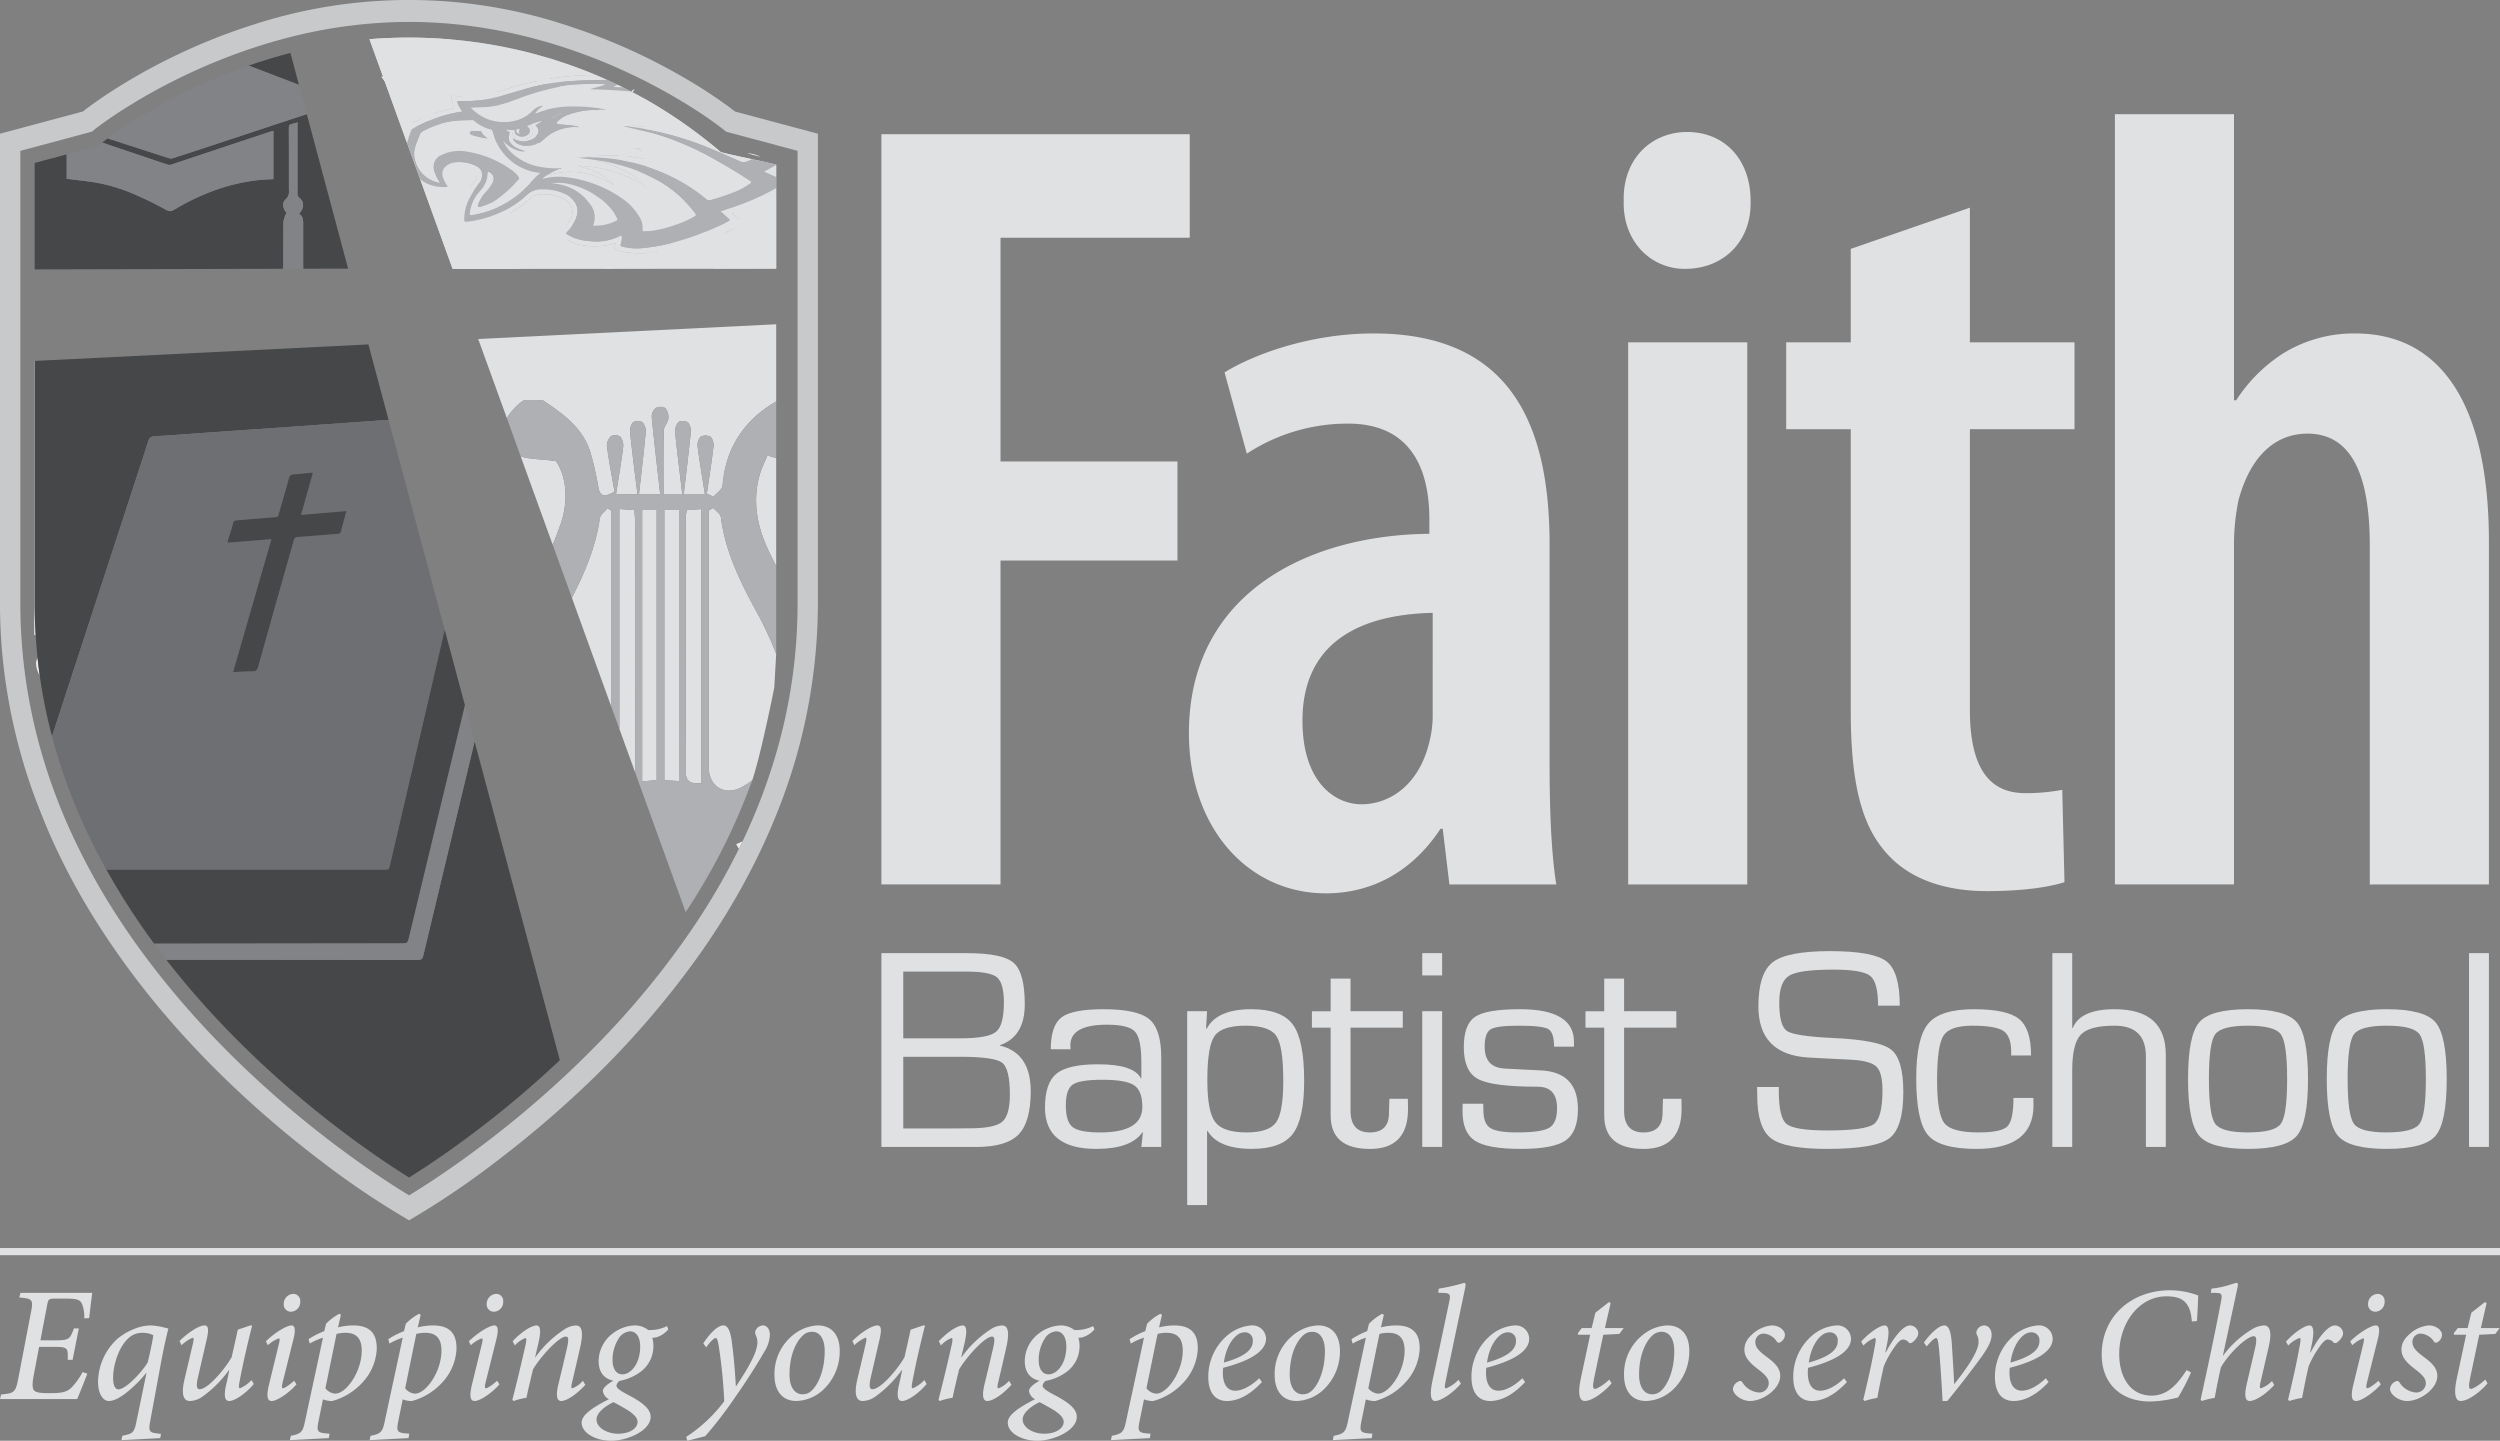 <svg id="Layer_1" data-name="Layer 1" xmlns="http://www.w3.org/2000/svg" viewBox="0 0 699.339 403.029">
  <rect x="0" y="0" width="699.339" height="403.029" fill="#808080" stroke="none"/>
  <defs>
    <style>
      .cls-1, .cls-15 {
        fill: #e0e1e3;
      }

      .cls-2 {
        fill: #333;
      }

      .cls-3 {
        fill: #aeb0b3;
      }

      .cls-4 {
        fill: #464749;
      }

      .cls-5 {
        fill: #818386;
      }

      .cls-6 {
        fill: #c7c9cb;
      }

      .cls-7 {
        fill: #efecec;
      }

      .cls-8 {
        fill: #ffc200;
        stroke: #fff;
        stroke-width: 0.389px;
      }

      .cls-15, .cls-8 {
        stroke-miterlimit: 10;
      }

      .cls-9 {
        fill: #fff;
      }

      .cls-10 {
        fill: #6d6f72;
      }

      .cls-11 {
        fill: #b3b3b3;
      }

      .cls-12 {
        fill: #969292;
      }

      .cls-13 {
        fill: #070808;
      }

      .cls-14 {
        fill: #004d54;
      }

      .cls-15 {
        stroke: #e0e1e3;
        stroke-width: 2px;
      }
    </style>
  </defs>
  <title>Academic Logo (grayscale)</title>
  <g>
    <path class="cls-1" d="M272.718,46.921h86.25V75.878H306.035v62.586h49.508v27.712H306.035v90.609H272.718Z" transform="translate(-26.157 -9.378)"/>
    <path class="cls-1" d="M459.629,222.224c0,11.832.311,24.6,1.868,34.562H431.606l-1.868-15.569h-.623c-7.784,11.832-18.994,18.06-32.071,18.06-21.8,0-38.3-18.371-38.3-44.838,0-38.922,33.006-55.424,67.257-55.736v-4.048c0-15.569-6.227-26.778-22.73-26.778a51.41,51.41,0,0,0-28.335,8.407l-6.227-22.73c7.473-4.671,23.353-10.9,41.724-10.9,39.233,0,49.2,26.778,49.2,59.161Zm-32.694-41.413c-13.078.311-36.431,3.736-36.431,30.2,0,17.126,9.03,23.353,16.5,23.353,8.1,0,16.191-5.6,18.994-17.437a29.638,29.638,0,0,0,.934-7.784Z" transform="translate(-26.157 -9.378)"/>
    <path class="cls-1" d="M515.864,65.6c.311,11.209-7.473,18.994-18.371,18.994-9.653,0-17.437-7.784-17.126-18.994-.311-11.832,7.784-19.305,17.748-19.305C508.391,46.3,515.864,53.771,515.864,65.6ZM481.613,256.786V105.147h33.317V256.786Z" transform="translate(-26.157 -9.378)"/>
    <path class="cls-1" d="M577.2,67.471v37.676h29.269v24.287H577.2V207.9c0,18.682,7.162,23.353,15.569,23.353a54.832,54.832,0,0,0,10.275-.934l.623,25.844c-4.982,1.557-12.455,2.491-21.8,2.491-10.587,0-20.239-2.8-26.778-9.341-7.473-7.473-11.209-18.682-11.209-41.1V129.435h-18.06V105.147h18.06V78.992Z" transform="translate(-26.157 -9.378)"/>
    <path class="cls-1" d="M617.77,41.316h33.317v80.023h.623a43.636,43.636,0,0,1,13.078-13.078,37.715,37.715,0,0,1,20.239-5.6c23.976,0,37.365,19.928,37.365,58.227v95.9H689.074V162.129c0-16.5-3.425-31.449-17.437-31.449-8.718,0-15.88,5.916-19.305,18.682a62.149,62.149,0,0,0-1.245,11.521v95.9H617.77Z" transform="translate(-26.157 -9.378)"/>
  </g>
  <g>
    <path class="cls-2" d="M39.8,242.136q-2.176-4.987-4.061-10.185" transform="translate(-26.157 -9.378)"/>
    <line class="cls-2" x1="9.58" y1="34.839" x2="14.304" y2="33.572"/>
    <path class="cls-3" d="M243.285,237.353q-.7,1.743-1.436,3.461" transform="translate(-26.157 -9.378)"/>
    <polygon class="cls-4" points="103.353 10.965 103.353 10.965 126.615 75.216 103.353 10.965"/>
    <rect class="cls-4" x="132.048" y="7.33" width="19.905"/>
    <path class="cls-4" d="M178.625,84.532l-25.852.063,30.018-.021c-.005-.017-.009-.035-.015-.052Z" transform="translate(-26.157 -9.378)"/>
    <polygon class="cls-4" points="155.793 7.33 159.248 7.33 159.248 7.33 155.793 7.33 155.793 7.33"/>
    <path class="cls-4" d="M189.939,84.5c0,.021,0,.043,0,.064l15.481-.011c-.032-.03-.063-.061-.1-.091Z" transform="translate(-26.157 -9.378)"/>
    <path class="cls-4" d="M213.553,84.552l29.732-.021v-.156l-28.244.068-1.553,0Z" transform="translate(-26.157 -9.378)"/>
    <path class="cls-4" d="M205.329,84.467c.032.03.063.061.1.091l8.129-.006-.065-.1Z" transform="translate(-26.157 -9.378)"/>
    <rect class="cls-4" x="151.954" y="7.33" width="3.839"/>
    <path class="cls-4" d="M182.776,84.522c.005.017.009.035.015.052l7.152,0c0-.022,0-.043,0-.064Z" transform="translate(-26.157 -9.378)"/>
    <path class="cls-4" d="M109.791,33.129,107.4,24.183c-4.079,1.057-7.987,2.252-11.69,3.543q5.686,2.176,11.37,4.356C107.98,32.429,108.888,32.781,109.791,33.129Z" transform="translate(-26.157 -9.378)"/>
    <path class="cls-4" d="M105.443,71.349a8.387,8.387,0,0,1,.858-2.423c-1.113-1.323-1.327-2.816-.144-3.89a2.741,2.741,0,0,0,.82-2.381c-.009-5.808.011-11.617-.025-17.425,0-.751.231-1.085.936-1.21.472-.084.928-.252,1.492-.41v1.025q0,9.374-.008,18.747a1.556,1.556,0,0,0,.6,1.388c1.346,1.1,1.284,2.838-.144,4.385,1.27.853,1.14,2.177,1.138,3.479q-.009,5.96.008,11.919l12.561-.03L111.975,41.3q-4.426,1.454-8.852,2.911Q94.682,47,86.244,49.8q-5.9,1.947-11.811,3.852a1.822,1.822,0,0,1-1.044-.034q-7.947-2.548-15.882-5.133l-1.221-.4c-.682.506-1.059.8-1.094.831l-.44.357,4.722,1.593Q66.206,53.14,72.941,55.4a1.77,1.77,0,0,0,1.036.053c5.333-1.758,10.655-3.548,15.982-5.323q6.187-2.061,12.381-4.1a1.957,1.957,0,0,1,.3-.039v13.5c-1.278.072-2.544.093-3.8.223A53.192,53.192,0,0,0,85.719,62.8a61.605,61.605,0,0,0-10.01,4.759c-2.036,1.209-1.965,1.136-4.048,0-2.381-1.3-4.838-2.482-7.325-3.571A48.748,48.748,0,0,0,53.781,60.6c-2.667-.5-5.381-.751-8.075-1.107-.277-.037-.559-.031-.888-.048V52.557l-8.958,2.4V84.736l69.538-.168C105.4,80.161,105.4,75.755,105.443,71.349Z" transform="translate(-26.157 -9.378)"/>
    <path class="cls-5" d="M73.39,53.618a1.822,1.822,0,0,0,1.044.034q5.914-1.9,11.811-3.852,8.443-2.787,16.879-5.592,4.424-1.462,8.852-2.911l-2.185-8.167c-.9-.348-1.81-.7-2.712-1.048Q101.4,29.9,95.708,27.725A154.589,154.589,0,0,0,56.287,48.088l1.221.4Q65.446,51.06,73.39,53.618Z" transform="translate(-26.157 -9.378)"/>
    <path class="cls-5" d="M45.706,59.488c2.694.356,5.408.608,8.075,1.107a48.748,48.748,0,0,1,10.555,3.387c2.487,1.089,4.944,2.268,7.325,3.571,2.084,1.14,2.013,1.214,4.048,0A61.605,61.605,0,0,1,85.719,62.8a53.192,53.192,0,0,1,13.12-3.089c1.254-.13,2.52-.151,3.8-.223v-13.5a1.957,1.957,0,0,0-.3.039q-6.191,2.048-12.381,4.1c-5.327,1.775-10.65,3.565-15.982,5.323a1.77,1.77,0,0,1-1.036-.053Q66.2,53.153,59.475,50.869l-4.722-1.593-1.135.921-8.8,2.359V59.44C45.147,59.457,45.429,59.451,45.706,59.488Z" transform="translate(-26.157 -9.378)"/>
    <path class="cls-5" d="M109.83,69.156c1.428-1.547,1.49-3.282.144-4.385a1.556,1.556,0,0,1-.6-1.388q.021-9.374.008-18.747V43.61c-.563.158-1.02.327-1.492.41-.7.125-.941.459-.936,1.21.037,5.808.016,11.616.025,17.425a2.741,2.741,0,0,1-.82,2.381c-1.184,1.075-.969,2.567.144,3.89a8.387,8.387,0,0,0-.858,2.423c-.047,4.406-.047,8.812-.045,13.218l5.579-.013q-.009-5.96-.008-11.919C110.97,71.333,111.1,70.009,109.83,69.156Z" transform="translate(-26.157 -9.378)"/>
    <path class="cls-1" d="M172.806,121.273h5.08c5.772,3.837,11.444,7.808,13.521,14.937a91.742,91.742,0,0,1,2.133,9.448c.471,2.622,1.7,2.838,4.519,1.26-.717-4.142-1.555-8.438-2.135-12.767a3.649,3.649,0,0,1,1.2-2.782,2.566,2.566,0,0,1,2.546.174,4.043,4.043,0,0,1,.814,2.918c-.541,4.3-1.282,8.566-2,13.136h5.983c-.73-5.975-1.465-11.56-2.046-17.162a3.992,3.992,0,0,1,.8-2.916,2.663,2.663,0,0,1,2.649-.023,3.8,3.8,0,0,1,.918,2.841c-.534,5.731-1.231,11.448-1.892,17.336h5.94c-.841-7.5-1.688-14.625-2.378-21.768a3.061,3.061,0,0,1,1.2-2.408,2.746,2.746,0,0,1,2.614.042,3.928,3.928,0,0,1,.855,2.9c-.14,1.17-1.261,2.26-1.288,3.4-.14,5.9-.065,11.8-.065,17.871h5.256c-.721-6.054-1.466-11.783-2.026-17.53a3.66,3.66,0,0,1,1.066-2.809,2.676,2.676,0,0,1,2.642.277,4.143,4.143,0,0,1,.656,2.923c-.573,5.677-1.277,11.341-1.953,17.147h5.946c-.732-4.651-1.479-8.939-2.03-13.252a3.683,3.683,0,0,1,.786-2.907,2.958,2.958,0,0,1,2.884.055,3.763,3.763,0,0,1,.717,2.908c-.512,4.322-1.2,8.622-1.83,12.93l1.848.89c.882-1.039,2.449-2.02,2.541-3.124.879-10.6,6.031-18.3,15.011-23.546V100.087l-83.36,4.12,8.024,22.163A15.668,15.668,0,0,1,172.806,121.273Z" transform="translate(-26.157 -9.378)"/>
    <path class="cls-1" d="M240.848,136.792c-.743,1.777-1.518,3.279-2.012,4.868-2.355,7.576-.939,14.9,2.315,21.779.684,1.445,1.416,2.869,2.134,4.3v-30.2c-.119-.039-.235-.056-.355-.1C242.32,137.218,241.692,137.051,240.848,136.792Z" transform="translate(-26.157 -9.378)"/>
    <path class="cls-1" d="M243.285,192.3a95.393,95.393,0,0,0-5.813-12.345c-4.434-8.2-8.451-16.52-9.674-25.93-.121-.93-1.384-1.712-2.116-2.563l-1.271.727q0,2.275,0,4.551,0,33.6.006,67.2c0,5.64,4.789,8.417,9.772,5.31.882-.55,2.131-.84,2.449-1.773,2.482-7.283,6.419-27.279,6.111-25.727" transform="translate(-26.157 -9.378)"/>
    <path class="cls-1" d="M203.823,155.625c0-1.1-.125-2.2-.208-3.557l-4.2-.3v61.495l4.417,12.2a11.868,11.868,0,0,0,.075-1.408C203.777,201.246,203.835,178.435,203.823,155.625Z" transform="translate(-26.157 -9.378)"/>
    <path class="cls-1" d="M196.1,151.541c-.742.937-2,1.8-2.145,2.822-1.118,7.98-4.208,15.194-7.821,22.246l11.057,30.54v-54.9Z" transform="translate(-26.157 -9.378)"/>
    <path class="cls-1" d="M181.714,138.389c-4.058-.634-7.4-.462-9.909-1.369l8.968,24.771c.828-2.013,1.611-4.042,2.307-6.1C185.226,149.352,184.607,142.735,181.714,138.389Z" transform="translate(-26.157 -9.378)"/>
    <path class="cls-1" d="M212,227.64l4.1.225V152.04H212Z" transform="translate(-26.157 -9.378)"/>
    <path class="cls-1" d="M217.994,153.934c-.016,23.659.022,47.319-.061,70.978-.012,3.521,1.856,3.748,4.437,3.528V151.787l-4.059.287A12.3,12.3,0,0,0,217.994,153.934Z" transform="translate(-26.157 -9.378)"/>
    <path class="cls-1" d="M205.8,227.983l4.048-.413V152.039H205.8Z" transform="translate(-26.157 -9.378)"/>
    <path class="cls-6" d="M243.285,43.657l-3.316-.889-8.217-2.2s-.206-.166-.573-.449c-.728-.563-2.167-1.642-4.249-3.074-2.41-1.658-5.676-3.779-9.715-6.118-.573-.332-1.17-.669-1.773-1.008q-2.669-1.5-5.72-3.072c-.45-.23-.9-.46-1.363-.692a166.873,166.873,0,0,0-20.47-8.607c-.822-.282-1.644-.564-2.484-.838h-27.2A142.761,142.761,0,0,1,177,20.558c1.973.542,3.911,1.11,5.795,1.709.879.28,1.74.569,2.6.859,2.943.994,5.779,2.039,8.47,3.123,3.86,1.555,7.434,3.175,10.728,4.787.513.251,1.036.5,1.534.753.759.381,1.491.76,2.216,1.138q1.714.894,3.3,1.767c1.466.808,2.849,1.6,4.137,2.361,3.626,2.144,6.541,4.066,8.642,5.528,2.49,1.732,3.846,2.821,3.915,2.878l.922.75,1.044.28,7.122,1.91,5.866,1.573,5.979,1.6V178.194a149.779,149.779,0,0,1-5.979,41.874,162.342,162.342,0,0,1-9.419,24.672c-.332.7-.673,1.39-1.015,2.084a185.756,185.756,0,0,1-10.277,18.153q-1.4,2.176-2.869,4.34a235.867,235.867,0,0,1-25.868,31.56c-3.3,3.4-6.594,6.62-9.849,9.653a289.4,289.4,0,0,1-28.42,23.264c-6.02,4.317-10.905,7.46-13.982,9.355l-.994.613-1-.611c-3.093-1.9-7.993-5.046-14.02-9.357a288.4,288.4,0,0,1-29.479-24.2c-3.01-2.829-6.05-5.809-9.086-8.95A242.048,242.048,0,0,1,66.13,276.059q-3.689-5.006-6.978-10.078a182.616,182.616,0,0,1-13.7-25.056q-2.8-6.265-5.012-12.615a154.945,154.945,0,0,1-4.706-16.2q-1.4-6.051-2.3-12.168A149.573,149.573,0,0,1,31.9,182.125q-.051-1.963-.053-3.931V51.576l3.893-1.044,9.08-2.435,3.587-.962,2.709-.726.74-.2.929-.754c.232-.187,14.4-11.406,36.851-20.058a154.93,154.93,0,0,1,16.65-5.375,135.975,135.975,0,0,1,34.27-4.515,132.308,132.308,0,0,1,17.651,1.2h27.2a140.849,140.849,0,0,0-89.269-.142c-5.338,1.72-10.31,3.634-14.873,5.61C61.4,30.784,49.358,40.565,49.358,40.565l-8.9,2.385-4.725,1.267-9.58,2.568V178.194c0,5.05.248,10,.716,14.852a158.478,158.478,0,0,0,8.864,38.905q1.883,5.195,4.061,10.185a186.9,186.9,0,0,0,10.6,20.641c1.973,3.324,4.032,6.552,6.147,9.7a229.277,229.277,0,0,0,16.566,21.676q3.177,3.689,6.4,7.146c3.476,3.741,6.969,7.281,10.432,10.617a291.593,291.593,0,0,0,25.545,21.878,232.769,232.769,0,0,0,25.1,16.945,233.4,233.4,0,0,0,25.034-16.945c6.127-4.673,12.978-10.284,20.1-16.794a253.276,253.276,0,0,0,36.4-41.022q3.735-5.326,7.216-11,3.756-6.141,7.127-12.683,2.87-5.595,5.39-11.48.734-1.719,1.436-3.461a157.6,157.6,0,0,0,11.665-59.159V46.785Z" transform="translate(-26.157 -9.378)"/>
    <path class="cls-3" d="M224.418,223.94q-.006-33.6-.006-67.2,0-2.275,0-4.551l1.271-.727c.733.851,2,1.633,2.116,2.563,1.222,9.41,5.24,17.734,9.674,25.93a95.393,95.393,0,0,1,5.813,12.345V167.738c-.718-1.43-1.45-2.853-2.134-4.3-3.254-6.874-4.67-14.2-2.315-21.779.494-1.589,1.269-3.091,2.012-4.868.844.259,1.472.425,2.082.643.12.043.236.06.355.1V121.675c-8.98,5.247-14.132,12.944-15.011,23.546-.091,1.1-1.658,2.086-2.541,3.124l-1.848-.89c.627-4.308,1.318-8.608,1.83-12.93a3.763,3.763,0,0,0-.717-2.908,2.958,2.958,0,0,0-2.884-.055,3.683,3.683,0,0,0-.786,2.907c.551,4.313,1.3,8.6,2.03,13.252h-5.946c.676-5.806,1.38-11.47,1.953-17.147a4.143,4.143,0,0,0-.656-2.923,2.676,2.676,0,0,0-2.642-.277A3.66,3.66,0,0,0,215,130.182c.561,5.747,1.305,11.477,2.026,17.53H211.77c0-6.074-.075-11.975.065-17.871.027-1.14,1.148-2.23,1.288-3.4a3.928,3.928,0,0,0-.855-2.9,2.746,2.746,0,0,0-2.614-.042,3.061,3.061,0,0,0-1.2,2.408c.691,7.143,1.537,14.271,2.378,21.768H204.9c.661-5.888,1.358-11.6,1.892-17.336a3.8,3.8,0,0,0-.918-2.841,2.663,2.663,0,0,0-2.649.023,3.992,3.992,0,0,0-.8,2.916c.581,5.6,1.316,11.186,2.046,17.162h-5.983c.714-4.57,1.455-8.841,2-13.136a4.043,4.043,0,0,0-.814-2.918,2.566,2.566,0,0,0-2.546-.174,3.649,3.649,0,0,0-1.2,2.782c.58,4.33,1.417,8.625,2.135,12.767-2.822,1.578-4.049,1.362-4.519-1.26a91.742,91.742,0,0,0-2.133-9.448c-2.077-7.13-7.748-11.1-13.521-14.937h-5.08a15.668,15.668,0,0,0-4.856,5.1l3.855,10.648c2.512.907,5.852.735,9.909,1.369,2.893,4.347,3.512,10.964,1.366,17.3-.7,2.057-1.479,4.086-2.307,6.1l5.365,14.819c3.613-7.053,6.7-14.266,7.821-22.246.143-1.021,1.4-1.885,2.145-2.822l1.092.706v54.9l2.214,6.115V151.769l4.2.3c.083,1.358.208,2.458.208,3.557.013,22.81-.046,45.621.079,68.43a11.868,11.868,0,0,1-.075,1.408l14.138,39.049a172.683,172.683,0,0,0,18.674-37.035,23.4,23.4,0,0,1-2.449,1.773C229.206,232.357,224.419,229.58,224.418,223.94Zm-14.573,3.631-4.048.413V152.039h4.048Zm6.257.3-4.1-.225v-75.6h4.1Zm6.268.574c-2.581.22-4.449-.007-4.437-3.528.084-23.659.045-47.318.061-70.978a12.3,12.3,0,0,1,.317-1.86l4.059-.287Z" transform="translate(-26.157 -9.378)"/>
    <path class="cls-7" d="M202.7,34.882l.483.236a10.213,10.213,0,0,0,.508-.893A11.515,11.515,0,0,1,202.7,34.882Z" transform="translate(-26.157 -9.378)"/>
    <path class="cls-7" d="M235.128,52.245l3.793,1.017A8.548,8.548,0,0,0,235.128,52.245Z" transform="translate(-26.157 -9.378)"/>
    <path class="cls-7" d="M35.859,162.39c-.042-.024-.08-.055-.122-.079v8.967l.122-.076Z" transform="translate(-26.157 -9.378)"/>
    <path class="cls-7" d="M35.859,110.34l-.122.006V149.8c.041.009.081.023.122.033Z" transform="translate(-26.157 -9.378)"/>
    <path class="cls-7" d="M37.291,198.5q-.361-2.554-.632-5.119C35.923,194.7,36.183,196.322,37.291,198.5Z" transform="translate(-26.157 -9.378)"/>
    <path class="cls-7" d="M35.859,149.834c-.041-.009-.081-.024-.122-.033v12.51c.042.024.08.054.122.079Z" transform="translate(-26.157 -9.378)"/>
    <path class="cls-7" d="M35.859,178.194V171.2l-.122.076v15.674c.132.065.27.115.406.172C35.961,184.157,35.859,181.181,35.859,178.194Z" transform="translate(-26.157 -9.378)"/>
    <path class="cls-7" d="M232.85,246.823c.342-.694.684-1.388,1.015-2.084-.587.258-1.173.513-1.78.8C232.356,245.962,232.606,246.392,232.85,246.823Z" transform="translate(-26.157 -9.378)"/>
  </g>
  <g>
    <path class="cls-1" d="M272.718,330.21v-54.2H296.7q9.966,0,13.044,2.74t3.078,11.6q0,9.015-6.949,11.4v.119q8.616,2.066,8.617,12.747,0,8.618-3.4,12.111t-11.813,3.494Zm6.115-30.378h16.082q7.663,0,9.868-1.827t2.2-8.14q0-5.48-1.926-7.088t-8.477-1.609h-17.75Zm0,25.215h12.985l5.52-.04q6.988,0,9.153-1.806t2.165-7.645q0-7.267-2.184-8.915T294.6,304.994H278.833Z" transform="translate(-26.157 -9.378)"/>
    <path class="cls-1" d="M325.617,302.89H320.1q0-6.631,3-8.914t11.734-2.284q9.49,0,12.826,2.8t3.336,10.662V330.21h-5.559l.437-4.09-.119-.04q-3.177,4.687-12.906,4.686-14.375,0-14.375-11.555,0-6.869,3.216-9.491T333.32,307.1q10.007,0,11.992,3.931l.119-.04v-4.606q0-6.511-1.787-8.438t-7.823-1.926q-10.245,0-10.245,5.758C325.577,301.964,325.589,302.334,325.617,302.89Zm8.935,8.538q-6.394,0-8.32,1.35t-1.925,5.8q0,4.607,1.906,6.095t7.743,1.49q11.753,0,11.754-7.148,0-4.486-2.283-6.036T334.551,311.427Z" transform="translate(-26.157 -9.378)"/>
    <path class="cls-1" d="M358.258,292.248h5.559l-.278,4.8.159.119q2.9-5.48,12.469-5.48,8.458,0,11.635,4.289t3.177,15.8q0,10.682-3.216,14.832t-11.436,4.149q-9.372,0-12.389-5.043h-.119v20.768h-5.559Zm16.36,4.05q-6.671,0-8.7,2.878t-2.025,12.37q0,8.776,2.184,11.694t8.776,2.919q6.273,0,8.28-2.819t2-11.635q0-9.689-1.946-12.548T374.618,296.3Z" transform="translate(-26.157 -9.378)"/>
    <path class="cls-1" d="M418.562,292.248v4.606H403.949v23.23q0,6.076,5.4,6.076,5.361,0,5.361-5.44l.04-1.866.079-2.1h5.162l.04,2.819q0,11.2-10.642,11.2-11,0-11-9.332v-24.58h-5.242v-4.606h5.242v-9.133h5.559v9.133Z" transform="translate(-26.157 -9.378)"/>
    <path class="cls-1" d="M429.572,276.007v6.234h-5.559v-6.234Zm0,16.241V330.21h-5.559V292.248Z" transform="translate(-26.157 -9.378)"/>
    <path class="cls-1" d="M466.449,302.175h-5.559q0-3.97-1.608-4.924T451,296.3q-6.195,0-7.862,1.013t-1.668,4.864q0,5.837,5.6,6.115l4.487.238,5.678.278q10.323.517,10.324,10.8,0,6.394-3.415,8.776t-12.508,2.383q-9.333,0-12.846-2.263t-3.515-8.3l.04-2.065h5.758l.04,1.787q0,3.734,1.906,4.983t7.505,1.251q6.869,0,9.033-1.31t2.165-5.48q0-6-5.44-6-12.668,0-16.659-2.144t-3.99-8.895q0-6.392,3.157-8.517t12.568-2.125q15.089,0,15.09,9.093Z" transform="translate(-26.157 -9.378)"/>
    <path class="cls-1" d="M495.089,292.248v4.606H480.476v23.23q0,6.076,5.4,6.076,5.361,0,5.361-5.44l.04-1.866.079-2.1h5.162l.04,2.819q0,11.2-10.642,11.2-11,0-11-9.332v-24.58h-5.242v-4.606h5.242v-9.133h5.559v9.133Z" transform="translate(-26.157 -9.378)"/>
    <path class="cls-1" d="M557.593,290.7h-6.076q0-6.552-2.184-8.319t-10.285-1.768q-9.61,0-12.389,1.688t-2.78,7.524q0,6.552,2.184,7.982t12.985,1.946q12.667.556,16.1,3.216t3.435,11.913q0,10.007-3.951,12.945t-17.453,2.938q-11.715,0-15.585-2.958t-3.872-11.933l-.04-2.422h6.076v1.35q0,7.267,2.224,9.034t11.4,1.767q10.523,0,12.945-1.767t2.422-9.431q0-4.963-1.648-6.611t-6.889-1.966l-6.354-.318-6.036-.318q-13.78-.953-13.779-14.3,0-9.251,4.011-12.35t16-3.1q12.151,0,15.844,2.879T557.593,290.7Z" transform="translate(-26.157 -9.378)"/>
    <path class="cls-1" d="M589.4,316.51h5.559l.04,2.065q0,12.192-15.963,12.191-10.245,0-13.541-3.852t-3.3-15.884q0-11.277,3.356-15.308t12.766-4.031q9.251,0,12.628,2.72t3.375,10.226h-5.559v-.993q0-4.408-2.184-5.877t-8.7-1.469q-6.275,0-8.061,2.78t-1.787,12.469q0,9.452,2.046,12.032t9.55,2.581q6.353,0,8.061-1.687T589.4,316.51Z" transform="translate(-26.157 -9.378)"/>
    <path class="cls-1" d="M605.831,276.007v20.927l.119.079q2.1-5.32,11.754-5.321,14.3,0,14.3,12.707V330.21H626.44V304.875q0-8.577-8.776-8.577-7.069,0-9.451,2.522t-2.383,10.026V330.21h-5.559v-54.2Z" transform="translate(-26.157 -9.378)"/>
    <path class="cls-1" d="M654.989,291.692q10.523,0,13.66,3.653t3.137,15.884q0,12.231-3.137,15.884t-13.66,3.653q-10.483,0-13.62-3.653t-3.137-15.884q0-12.23,3.137-15.884T654.989,291.692Zm0,4.606q-7.386,0-9.153,2.4t-1.768,12.529q0,10.126,1.768,12.529t9.153,2.4q7.425,0,9.193-2.4t1.767-12.529q0-10.126-1.767-12.529T654.989,296.3Z" transform="translate(-26.157 -9.378)"/>
    <path class="cls-1" d="M693.794,291.692q10.523,0,13.66,3.653t3.137,15.884q0,12.231-3.137,15.884t-13.66,3.653q-10.483,0-13.62-3.653t-3.137-15.884q0-12.23,3.137-15.884T693.794,291.692Zm0,4.606q-7.386,0-9.153,2.4t-1.768,12.529q0,10.126,1.768,12.529t9.153,2.4q7.425,0,9.193-2.4t1.767-12.529q0-10.126-1.767-12.529T693.794,296.3Z" transform="translate(-26.157 -9.378)"/>
    <path class="cls-1" d="M722.391,276.007v54.2h-5.559v-54.2Z" transform="translate(-26.157 -9.378)"/>
  </g>
  <g>
    <path class="cls-1" d="M173.925,79.8l-5.573-3.814c8.772,1.772,16.852,2.2,22.257-2.587-18.565-3.252-26.59-3.231-37.451-16.607l34.221,8.436a.771.771,0,0,0,.931-.562h0a.781.781,0,0,0-.562-.931c-23.772-6.758-36.878-6.026-47.28-21.659l43.86,10.813a.772.772,0,0,0,.931-.563h0a.777.777,0,0,0-.563-.931c-30.763-8.278-42.662-8.6-51.15-19.9l19.227,53.1,18.783-.013a92.033,92.033,0,0,1-8.609-7.272A20.552,20.552,0,0,0,173.925,79.8Z" transform="translate(-26.157 -9.378)"/>
    <path class="cls-1" d="M212.8,65.832c2.47.082,16.9-.8,16.386,2.985,4.2-.941,5.956,3.562-.464,6.17.579-1.264.593-2.252-.73-2.587-6.417,0-7.3.691-18.575,7.662a13.768,13.768,0,0,1-3.781-1.36c7.112,5.129,8.576,4.882,17.713,5.307,3.345-3.13,4.7-3.773,10.78-2.189a18.39,18.39,0,0,0-4.478.4,8.381,8.381,0,0,1,3.118,1.526c-3.153-.756-6-.208-7.125.8l17.641-.012V55.462c-4.33-1.166-11.158-2.363-15.487-3.529a136.711,136.711,0,0,0-21.951-15.272c5.278,6.669-7.991,12.188,7.291,26.825-9.159-2.333-12-17.419-25.007-21.153-14.827-4.259-24.317-4.5-30.994-14.933l32.847,8.1a.771.771,0,0,0,.931-.562h0a.783.783,0,0,0-.563-.931c-18.034-5.266-31.579-5.875-38.126-13.595a136.969,136.969,0,0,0-22.715-.066l3.9,10.77,54.277,13.047C198.9,47.2,202.528,61.614,212.8,65.832Z" transform="translate(-26.157 -9.378)"/>
    <path class="cls-1" d="M194.7,84.565l2.934,0A5.54,5.54,0,0,0,199,81.82C197.5,82.86,196.07,83.769,194.7,84.565Z" transform="translate(-26.157 -9.378)"/>
    <path class="cls-8" d="M133.227,31.07c.1.144.213.279.319.42l-.136-.376Z" transform="translate(-26.157 -9.378)"/>
    <path class="cls-3" d="M234.129,81.82c-6.081-1.584-7.436-.94-10.78,2.189-9.137-.426-10.6-.178-17.713-5.307a13.768,13.768,0,0,0,3.781,1.36c11.274-6.971,12.158-7.666,18.575-7.662,1.323.335,1.309,1.323.73,2.587,6.42-2.607,4.663-7.11.464-6.17.51-3.789-13.916-2.9-16.386-2.985-10.273-4.218-13.9-18.632-25.114-21.671L133.41,31.114l.136.376c8.489,11.3,20.387,11.624,51.15,19.9a.777.777,0,0,1,.563.931h0a.772.772,0,0,1-.931.563l-43.86-10.813c10.4,15.633,23.508,14.9,47.28,21.659a.781.781,0,0,1,.563.931h0a.771.771,0,0,1-.931.563l-34.221-8.436c10.86,13.376,18.886,13.355,37.451,16.607-5.406,4.783-13.485,4.359-22.257,2.587l5.573,3.814a20.552,20.552,0,0,1-10.979-2.488,92.033,92.033,0,0,0,8.609,7.272l23.144-.016c1.371-.8,2.8-1.7,4.3-2.745a5.54,5.54,0,0,1-1.369,2.743l3.7,0,16.335-.011,7.978-.006c1.126-1.008,3.972-1.556,7.125-.8a8.381,8.381,0,0,0-3.118-1.526A18.39,18.39,0,0,1,234.129,81.82Z" transform="translate(-26.157 -9.378)"/>
    <path class="cls-3" d="M190.351,34a.783.783,0,0,1,.563.931h0a.771.771,0,0,1-.931.563l-32.847-8.1c6.678,10.438,16.167,10.675,30.994,14.933,13,3.735,15.849,18.82,25.007,21.153-15.282-14.637-2.014-20.156-7.291-26.825a130.423,130.423,0,0,0-23.795-10.287c-.52-.166-1.024-.342-1.551-.5-.709-.217-1.405-.408-2.107-.61-1.884-.544-3.751-1.052-5.584-1.5-1.469-.357-2.917-.68-4.349-.979a136.593,136.593,0,0,0-16.235-2.375C158.772,28.129,172.317,28.738,190.351,34Z" transform="translate(-26.157 -9.378)"/>
    <path d="M228.081,68.738a.228.228,0,0,1-.019.08A.282.282,0,0,0,228.081,68.738Z" transform="translate(-26.157 -9.378)"/>
    <polygon class="cls-9" points="201.923 59.36 201.924 59.357 201.923 59.357 201.923 59.36"/>
    <polygon class="cls-9" points="201.924 59.346 201.923 59.357 201.924 59.357 201.924 59.346"/>
  </g>
  <g>
    <path class="cls-4" d="M67.661,132.731a1.629,1.629,0,0,1,1.691-1.294c6.759-.444,13.514-.945,20.271-1.42,5.8-.408,11.609-.8,17.412-1.209q9.85-.7,19.7-1.41,4.059-.288,8.119-.57l-5.644-21.1L35.859,110.34v67.854c0,2.987.1,5.963.284,8.93q.192,3.136.516,6.256.269,2.565.632,5.119.442,3.132,1.023,6.247.992,5.333,2.394,10.613Q47.78,193.7,54.85,172.03,61.265,152.384,67.661,132.731Z" transform="translate(-26.157 -9.378)"/>
    <path class="cls-4" d="M172.317,266.9l-.951-3.554L158.918,216.8l-.414,1.725q-6.989,29.131-13.968,58.264a1.233,1.233,0,0,1-1.363,1.1q-35.234-.012-70.467-.017c.241.31.468.623.712.933A243.737,243.737,0,0,0,89.79,297.523c3.572,3.7,7.149,7.168,10.674,10.423a283.7,283.7,0,0,0,32.5,25.848c3.041,2.069,5.63,3.734,7.628,4.98,1.991-1.244,4.573-2.91,7.609-4.98a283.789,283.789,0,0,0,34.565-27.851Z" transform="translate(-26.157 -9.378)"/>
    <path class="cls-5" d="M144.536,276.79q6.979-29.133,13.968-58.264l.414-1.725-2.717-10.16-9.5,39.34q-3.157,13.079-6.293,26.164c-.192.809-.478,1.074-1.337,1.074q-33.536.009-67.072.079l-2.764,0c1.125,1.528,2.288,3.049,3.469,4.568q35.234.008,70.467.017A1.233,1.233,0,0,0,144.536,276.79Z" transform="translate(-26.157 -9.378)"/>
    <path class="cls-10" d="M49.53,240.053q2.882,6.348,6.383,12.6h77.6c1.4,0,1.444-.028,1.758-1.376q6.946-29.84,13.888-59.681l1.4-6.038-1.212-4.53-7.494-28.02-7-26.184q-4.059.284-8.119.57-9.85.7-19.7,1.41c-5.8.41-11.608.8-17.412,1.209-6.757.475-13.512.976-20.271,1.42a1.629,1.629,0,0,0-1.691,1.294q-6.378,19.658-12.811,39.3-7.074,21.664-14.141,43.33,1.481,5.6,3.406,11.151Q46.487,233.328,49.53,240.053Zm40.455-79.729c.453-1.517.949-3.022,1.351-4.552a1.01,1.01,0,0,1,1.072-.859c2.751-.211,5.5-.456,8.248-.687.844-.071,1.688-.158,2.533-.189a.837.837,0,0,0,.889-.74c.938-3.336,1.951-6.652,2.856-10,.238-.879.574-1.246,1.521-1.268,1.416-.033,2.826-.258,4.24-.4.294-.028.59-.029,1.014-.048L110.384,153.4l12.641-1.064c-.128.538-.222.974-.337,1.4-.374,1.4-.773,2.789-1.125,4.192a.872.872,0,0,1-.92.794c-3.76.275-7.514.623-11.275.888-.661.047-.858.321-1.016.881q-5,17.732-10,35.463c-.237.847-.573,1.2-1.465,1.209-1.8.019-3.595.145-5.55.234l10.729-37.187-12.284.969C89.869,160.825,89.912,160.57,89.985,160.325Z" transform="translate(-26.157 -9.378)"/>
    <path class="cls-4" d="M150.71,186.114l-.147-.551-1.4,6.038q-6.943,29.841-13.888,59.681c-.314,1.348-.357,1.376-1.758,1.376h-77.6q4.444,7.974,9.853,15.8c1.122,1.62,2.284,3.234,3.469,4.843l2.764,0q33.536-.049,67.072-.079c.859,0,1.145-.265,1.337-1.074q3.109-13.091,6.293-26.164l9.5-39.34-2.689-10.052Z" transform="translate(-26.157 -9.378)"/>
    <path class="cls-4" d="M91.343,197.4c1.955-.089,3.752-.215,5.55-.234.892-.01,1.228-.362,1.465-1.209q4.965-17.74,10-35.463c.158-.56.354-.835,1.016-.881,3.76-.264,7.515-.613,11.275-.888a.872.872,0,0,0,.92-.794c.352-1.4.751-2.794,1.125-4.192.115-.431.209-.867.337-1.4L110.384,153.4l3.326-11.809c-.424.019-.721.019-1.014.048-1.414.137-2.824.363-4.24.4-.947.022-1.283.388-1.521,1.268-.9,3.345-1.917,6.661-2.856,10a.837.837,0,0,1-.889.74c-.846.031-1.689.119-2.533.189-2.749.23-5.5.476-8.248.687a1.01,1.01,0,0,0-1.072.859c-.4,1.53-.9,3.035-1.351,4.552-.073.246-.116.5-.2.856l12.284-.969Z" transform="translate(-26.157 -9.378)"/>
  </g>
  <g>
    <path class="cls-1" d="M243.285,57.348v-.058l-.062.034Z" transform="translate(-26.157 -9.378)"/>
    <path class="cls-1" d="M193.035,54.166a.114.114,0,0,0-.075.034c-.837-.18-1.685-.286-2.534-.382.849.1,1.7.2,2.534.382A.114.114,0,0,1,193.035,54.166Z" transform="translate(-26.157 -9.378)"/>
    <path class="cls-1" d="M169.822,45.728a1.264,1.264,0,0,0-.39.07l-.815-.061.815.061A1.262,1.262,0,0,1,169.822,45.728Z" transform="translate(-26.157 -9.378)"/>
    <path class="cls-1" d="M193.931,40.031a.426.426,0,0,1,.331.035.079.079,0,0,1,.13-.008.079.079,0,0,0-.13.008.426.426,0,0,0-.331-.035,1.7,1.7,0,0,1-.458.122A1.7,1.7,0,0,0,193.931,40.031Z" transform="translate(-26.157 -9.378)"/>
    <path class="cls-1" d="M140.6,44.383a41,41,0,0,1,12.052-4.69,1.027,1.027,0,0,0,.551-.183,7.841,7.841,0,0,1-.781-2.993c-.017-.271.024-.361.332-.333A39.449,39.449,0,0,0,168.4,34.137a82.137,82.137,0,0,1,23.883-3.789l.526-.007c-3.374-1.412-6.948-2.75-10.757-3.967-.52-.166-1.024-.342-1.551-.5-.709-.217-1.405-.408-2.107-.61-1.884-.544-3.751-1.052-5.584-1.5-1.469-.357-2.917-.68-4.349-.979a137.518,137.518,0,0,0-38.95-2.441l3.9,10.77-.182-.044c.1.144.213.279.319.42l5.688,15.71c.25-.744.52-1.482.823-2.21A1.206,1.206,0,0,1,140.6,44.383Z" transform="translate(-26.157 -9.378)"/>
    <path class="cls-1" d="M179.445,58.256l-.246.136c-.237.153-.471.309-.693.482.222-.173.456-.329.693-.482Z" transform="translate(-26.157 -9.378)"/>
    <path class="cls-1" d="M194.621,40.05a.2.2,0,0,0-.114.033h0A.2.2,0,0,1,194.621,40.05Z" transform="translate(-26.157 -9.378)"/>
    <path class="cls-1" d="M234.406,72.008c-1.747.9-3.48,1.672-5.241,2.381a83.632,83.632,0,0,1-19.321,5.427,27.723,27.723,0,0,1-9.233.044,8.975,8.975,0,0,1-2.442-.812c-.328-.169-.474-.3-.195-.654a5.855,5.855,0,0,0,.487-.893c-.232-.114-.406,0-.579.045a20.221,20.221,0,0,1-9.705.261,12.726,12.726,0,0,1-5.342-2.63c-.315-.267-.42-.412-.03-.761a12.328,12.328,0,0,0,2.9-3.722,3.85,3.85,0,0,0-1.616-5.5,11.068,11.068,0,0,0-8.35-1.12,2.081,2.081,0,0,0-.9.521,30.4,30.4,0,0,1-19.283,8.265c-.394.02-.584-.069-.685-.481a9.976,9.976,0,0,1,.222-5.152,20.234,20.234,0,0,1,3.393-6.516,5.66,5.66,0,0,0,1.1-2.2,1.083,1.083,0,0,0-.513-1.264,7.247,7.247,0,0,0-3.83-.974,5.31,5.31,0,0,0-3.027.757,1.308,1.308,0,0,0-.686,1.606,7,7,0,0,0,1.44,2.729c.291.388.607.758.928,1.156a3.367,3.367,0,0,1-1.12.322,12.475,12.475,0,0,1-8.283-1.129l8.285,22.883,18.783-.013,23.144-.016,2.934,0,3.7,0,16.335-.011,7.978-.006,17.641-.012V64.277A88.95,88.95,0,0,1,230.84,69Zm-81.155.8c-.008-.007-.022-.013-.023-.022a.146.146,0,0,1,0-.043h0c-.065-.047-.136-.093-.08-.189a.047.047,0,0,1,.044-.014c.1.049.065.127.04.2Z" transform="translate(-26.157 -9.378)"/>
    <path class="cls-1" d="M197.866,33.528c-.059.028-.115.062-.172.094a5.891,5.891,0,0,0,1.961.224c.316.016.632.035.947.052-.559-.278-1.137-.552-1.709-.826l-.2.084C198.417,33.276,198.14,33.4,197.866,33.528Z" transform="translate(-26.157 -9.378)"/>
    <path class="cls-1" d="M141.119,45.991a1,1,0,0,1,.438-.573,37.289,37.289,0,0,1,5.762-2.727,38.732,38.732,0,0,1,7.845-2.056c.338-.051.343-.15.155-.383a6.239,6.239,0,0,1-1.182-2.159c-.1-.353-.027-.476.356-.455a36.747,36.747,0,0,0,10.968-1.195c2.1-.523,4.172-1.156,6.249-1.764a57.748,57.748,0,0,1,10.237-2.265q4.487-.466,9-.6c1.7-.051,3.4-.077,5.1-.064q-1.584-.714-3.235-1.406l-.526.007A82.137,82.137,0,0,0,168.4,34.137a39.449,39.449,0,0,1-15.643,2.047c-.308-.027-.348.062-.332.333a7.841,7.841,0,0,0,.781,2.993,1.027,1.027,0,0,1-.551.183,41,41,0,0,0-12.052,4.69,1.206,1.206,0,0,0-.544.607c-.3.728-.573,1.466-.823,2.21l.795,2.2C140.331,48.243,140.721,47.116,141.119,45.991Z" transform="translate(-26.157 -9.378)"/>
    <path class="cls-1" d="M241.174,63.156a68.567,68.567,0,0,1-7.713,3.407c-1.815.678-3.653,1.281-5.511,1.828-.08.024-.157.06-.264.1.766.686,1.51,1.339,2.24,2.009.454.417.441.471-.084.765a55.721,55.721,0,0,1-7.436,3.374c-1.941.741-3.9,1.44-5.892,2.013a51.354,51.354,0,0,1-10.74,2.138,15.165,15.165,0,0,1-5.59-.46c-.422-.131-.543-.286-.367-.708a4.584,4.584,0,0,0,.272-2.124c-.016-.224-.045-.382-.341-.214a14.611,14.611,0,0,1-8.327,1.568,16.984,16.984,0,0,1-5.081-1.069,12.475,12.475,0,0,1-1.548-.8c-.316-.175-.363-.38-.083-.678a12.267,12.267,0,0,0,2.285-3.2c.754-1.622,1.088-3.28.1-4.941a6.741,6.741,0,0,0-3.352-2.7,14.1,14.1,0,0,0-5.913-1.1,6.718,6.718,0,0,0-3.171.666,15.092,15.092,0,0,0-2.092,1.759,28.893,28.893,0,0,1-9.362,5.179,30.525,30.525,0,0,1-6.52,1.453c-.492.051-.644-.095-.66-.569a12.5,12.5,0,0,1,1.056-5.168,27.3,27.3,0,0,1,3.238-5.214,3.363,3.363,0,0,0,.1-3.894,4.073,4.073,0,0,0-1.8-1.069,9.855,9.855,0,0,0-5.475-.646,4.549,4.549,0,0,0-2.654,1.407,2.9,2.9,0,0,0-.263,3.084,8.147,8.147,0,0,0,1.036,1.952c.163.236.119.334-.17.356a10.9,10.9,0,0,1-4.96-.715,10.258,10.258,0,0,1-2.415-1.379l.773,2.134a12.475,12.475,0,0,0,8.283,1.129,3.367,3.367,0,0,0,1.12-.322c-.321-.4-.637-.768-.928-1.156a7,7,0,0,1-1.44-2.729,1.308,1.308,0,0,1,.686-1.606,5.31,5.31,0,0,1,3.027-.757,7.247,7.247,0,0,1,3.83.974,1.083,1.083,0,0,1,.513,1.264,5.66,5.66,0,0,1-1.1,2.2,20.234,20.234,0,0,0-3.393,6.516,9.976,9.976,0,0,0-.222,5.152c.1.412.291.5.685.481a30.4,30.4,0,0,0,19.283-8.265,2.081,2.081,0,0,1,.9-.521,11.068,11.068,0,0,1,8.35,1.12,3.85,3.85,0,0,1,1.616,5.5,12.328,12.328,0,0,1-2.9,3.722c-.39.349-.285.494.03.761a12.726,12.726,0,0,0,5.342,2.63,20.221,20.221,0,0,0,9.705-.261c.172-.042.347-.159.579-.045a5.855,5.855,0,0,1-.487.893c-.279.354-.133.485.195.654a8.975,8.975,0,0,0,2.442.812,27.723,27.723,0,0,0,9.233-.044,83.632,83.632,0,0,0,19.321-5.427c1.761-.709,3.495-1.481,5.241-2.381L230.84,69a88.95,88.95,0,0,0,12.445-4.718v-2.27Q242.24,62.6,241.174,63.156Z" transform="translate(-26.157 -9.378)"/>
    <path class="cls-1" d="M240.055,57.291c.061.262.283.288.442.36.928.424,1.858.841,2.788,1.26V57.348l-.062-.025.062-.034V55.525C242.225,56.142,241.151,56.734,240.055,57.291Z" transform="translate(-26.157 -9.378)"/>
    <path class="cls-11" d="M153.195,72.538a.047.047,0,0,0-.044.014c-.055.1.015.142.08.189h0C153.26,72.665,153.3,72.587,153.195,72.538Z" transform="translate(-26.157 -9.378)"/>
    <path class="cls-11" d="M153.228,72.784c0,.008.015.015.023.022l-.016-.066h0A.146.146,0,0,0,153.228,72.784Z" transform="translate(-26.157 -9.378)"/>
    <path class="cls-12" d="M233.877,38.711l0-.008-.036.031Z" transform="translate(-26.157 -9.378)"/>
    <path class="cls-3" d="M240.055,57.291c1.1-.556,2.17-1.149,3.23-1.765v-.063c-1.915-.516-4.319-1.037-6.779-1.56-.624.255-1.25.506-1.9.718a1.4,1.4,0,0,1-1.064-.061c-2.887-1.255-5.763-2.535-8.673-3.734a85.374,85.374,0,0,0-22.72-6.041,1.131,1.131,0,0,1-.2-.059.081.081,0,0,1-.084-.014.088.088,0,0,1-.145,0l-.1-.024a.177.177,0,0,1-.233-.018l-.874-.029c1.572.464,3.183.782,4.772,1.185.53.135,1.057.279,1.579.441q.663.137,1.318.3c1.311.332,2.6.741,3.886,1.158a83.5,83.5,0,0,1,14.792,6.794c3.1,1.728,6.129,3.59,9.107,5.527.349.227.339.355.023.589a20.918,20.918,0,0,1-5.219,2.718c-1.927.721-3.875,1.385-5.865,1.924a1.106,1.106,0,0,1-1.129-.245,46.509,46.509,0,0,0-7.892-5.332,52.7,52.7,0,0,0-24.116-6.3c-.523-.012-1.045-.031-1.567-.046a.08.08,0,0,1-.134.013l-2.191.126c.844.141,1.695.228,2.544.325s1.7.2,2.534.382a.114.114,0,0,1,.075-.034.1.1,0,0,1,.073.038l.528.106c.458.049.913.113,1.365.19,1.357.23,2.693.569,4.022.924a46.264,46.264,0,0,1,10.555,4.193,34.356,34.356,0,0,1,11.086,9.544c.24.322.212.478-.121.686a25.994,25.994,0,0,1-5.329,2.393,30.207,30.207,0,0,1-7.1,1.755c-.628.058-1.261.047-1.892.07-.191.007-.341.021-.3-.271a6.2,6.2,0,0,0-1.129-4.133,16.309,16.309,0,0,0-4.657-4.8,34.413,34.413,0,0,0-15.978-5.946,16.526,16.526,0,0,0-6.27.538,4.443,4.443,0,0,1,.622-.578c.222-.173.456-.329.693-.482l.246-.136v0a17.042,17.042,0,0,1,3.414-1.672l-.068-.138a24.49,24.49,0,0,1-5.023-.3A15.6,15.6,0,0,1,169.1,51.95a10.535,10.535,0,0,1-2.2-3.176,9.1,9.1,0,0,0,4.618,2.872,3.283,3.283,0,0,0,1.591.027c-.687-.254-1.286-.471-1.881-.7a5.106,5.106,0,0,1-1.808-1.156,2.8,2.8,0,0,1-.7-3.054c.1-.31.068-.419-.227-.541a5.169,5.169,0,0,1-.806-.558l.932.069.815.061a1.264,1.264,0,0,1,.39-.07c.181.011.294.133.292.511a1.274,1.274,0,0,0,.823,1.075,2.564,2.564,0,0,0,2.787-.159,1.317,1.317,0,0,0,.033-2.307,1.472,1.472,0,0,1-.133-.144,2.494,2.494,0,0,1,.742-.366,13.48,13.48,0,0,1,3.3-1.06c.056-.006.132-.05.134.054,0,.017-.07.036-.107.055a11.433,11.433,0,0,0-1.819,1.116,1.839,1.839,0,0,1,.685,2.323c.047,0,.109.029.139.009a15.193,15.193,0,0,1,3.933-1.75c-.245-.248-.555-.189-.783-.325a.618.618,0,0,1-.322-.832,3.834,3.834,0,0,1,1.812-1.967,14.06,14.06,0,0,1,5.01-1.693,27.28,27.28,0,0,1,7.584-.237.426.426,0,0,1,.331.035.079.079,0,0,1,.13-.008l.114.025a.2.2,0,0,1,.114-.033.184.184,0,0,1,.109.047l.916.059c-.966-.544-5.979-1.078-9.889-.987a25.79,25.79,0,0,0-9.883,1.983,8.96,8.96,0,0,1,2.061-2.076l-.029-.109a4.66,4.66,0,0,0-2.949,1.5c-3.37,3.679-10.012,3.944-14.245,1.32a14.5,14.5,0,0,1-2.58-1.984.557.557,0,0,1-.2-.3c1.387-.056,2.767-.106,4.148-.17a25.943,25.943,0,0,0,7.816-1.868,71.62,71.62,0,0,1,14.08-4.053A60.974,60.974,0,0,1,195,32.918c.116,0,.252-.045.375.15-1.363.528-2.8.773-4.161,1.28,3.84.086,7.667.281,11.478.62-.687-.358-1.377-.716-2.087-1.07-.316-.017-.631-.036-.947-.052a5.891,5.891,0,0,1-1.961-.224l-.009.005h-.019l-.037.02c.005-.007.01-.018.017-.02a.075.075,0,0,1,.021,0l.016-.008.012,0c.057-.032.113-.066.172-.094.274-.13.551-.253.83-.372l.2-.084q-1.4-.671-2.85-1.325c-1.7-.013-3.4.013-5.1.064q-4.51.135-9,.6a57.748,57.748,0,0,0-10.237,2.265c-2.077.609-4.146,1.241-6.249,1.764a36.747,36.747,0,0,1-10.968,1.195c-.384-.021-.46.1-.356.455a6.239,6.239,0,0,0,1.182,2.159c.188.233.183.333-.155.383a38.732,38.732,0,0,0-7.845,2.056,37.289,37.289,0,0,0-5.762,2.727,1,1,0,0,0-.438.573c-.4,1.124-.788,2.252-1.09,3.4l3.686,10.181a10.258,10.258,0,0,0,2.415,1.379,10.9,10.9,0,0,0,4.96.715c.289-.022.333-.12.17-.356a8.147,8.147,0,0,1-1.036-1.952,2.9,2.9,0,0,1,.263-3.084,4.549,4.549,0,0,1,2.654-1.407,9.855,9.855,0,0,1,5.475.646,4.073,4.073,0,0,1,1.8,1.069,3.363,3.363,0,0,1-.1,3.894,27.3,27.3,0,0,0-3.238,5.214,12.5,12.5,0,0,0-1.056,5.168c.015.474.167.62.66.569a30.525,30.525,0,0,0,6.52-1.453,28.893,28.893,0,0,0,9.362-5.179,15.092,15.092,0,0,1,2.092-1.759,6.718,6.718,0,0,1,3.171-.666,14.1,14.1,0,0,1,5.913,1.1,6.741,6.741,0,0,1,3.352,2.7c.993,1.661.659,3.319-.1,4.941a12.267,12.267,0,0,1-2.285,3.2c-.281.3-.233.5.083.678a12.475,12.475,0,0,0,1.548.8,16.984,16.984,0,0,0,5.081,1.069,14.611,14.611,0,0,0,8.327-1.568c.3-.168.325-.011.341.214a4.584,4.584,0,0,1-.272,2.124c-.176.422-.055.576.367.708a15.165,15.165,0,0,0,5.59.46,51.354,51.354,0,0,0,10.74-2.138c2-.573,3.951-1.273,5.892-2.013a55.721,55.721,0,0,0,7.436-3.374c.525-.294.538-.348.084-.765-.729-.67-1.473-1.323-2.24-2.009.107-.042.184-.079.264-.1,1.857-.548,3.7-1.15,5.511-1.828a68.567,68.567,0,0,0,7.713-3.407q1.066-.556,2.111-1.149v-3.1c-.93-.42-1.86-.836-2.788-1.26C240.338,57.578,240.116,57.553,240.055,57.291ZM171.576,45.342a2.093,2.093,0,0,0-.113,1.593c-.508-.3-.973-.6-.862-1.161C170.677,45.386,171.206,45.587,171.576,45.342Zm.27,17.835a26.885,26.885,0,0,1-13.605,6.271c-.715.1-.716.09-.612-.633a11.836,11.836,0,0,1,2.9-6.1,7.779,7.779,0,0,0,2.114-5.245,2.11,2.11,0,0,1,1.3,2.995,13.466,13.466,0,0,1-1.982,2.717A10.674,10.674,0,0,0,160.036,66c-.164.411-.4.92-.147,1.25.209.273.722.01,1.084-.078a13.735,13.735,0,0,0,4.88-2.53,35.513,35.513,0,0,0,5.266-4.9.648.648,0,0,0,.089-.919,8.321,8.321,0,0,0-2.341-2.168,29.219,29.219,0,0,0-12.381-4.911,11.985,11.985,0,0,0-6.754.921,3.66,3.66,0,0,0-2.113,4.739,10.821,10.821,0,0,0,1.519,3.042,8.456,8.456,0,0,1-7.019-7.518,8.1,8.1,0,0,1,.6-3.391c.292-.865.662-1.7.984-2.559a1.554,1.554,0,0,1,.745-.834,24.627,24.627,0,0,1,11.14-3.052c.876-.045,1.754-.076,2.63-.124a.632.632,0,0,1,.482.154,11.5,11.5,0,0,0,4.815,2.51c.262.064.323.2.381.412a15.682,15.682,0,0,0,6.61,9.385,15.22,15.22,0,0,0,6.3,2.269c.151.022.3.04.511.067C175.258,59.384,173.806,61.529,171.846,63.176ZM198.6,71.087a12.617,12.617,0,0,1-6.546,1.4,5.937,5.937,0,0,0-.969-6.171,13.415,13.415,0,0,0-9.344-5.5c-.411-.048-.826-.053-1.238-.1a11.949,11.949,0,0,1,4.495.076,21.638,21.638,0,0,1,8.248,3.589,16.441,16.441,0,0,1,4.441,4.2,14.014,14.014,0,0,1,1.09,1.921C198.9,70.773,198.886,70.933,198.6,71.087Z" transform="translate(-26.157 -9.378)"/>
    <path class="cls-13" d="M220.583,38.957l.01,0-.013,0Z" transform="translate(-26.157 -9.378)"/>
    <path class="cls-13" d="M197.684,33.627l.009-.005-.012,0Z" transform="translate(-26.157 -9.378)"/>
    <path class="cls-13" d="M198.7,33.156l.2-.084h0Z" transform="translate(-26.157 -9.378)"/>
    <path class="cls-1" d="M204.023,44.62c2.089.086,4.173.244,6.247.514,3,.39,5.968.908,8.914,1.578,1.02.232,2.035.487,3.049.744a132.642,132.642,0,0,0-16.386-10.794c-1.023-.569-2.081-1.133-3.157-1.693-3.811-.339-7.638-.534-11.478-.62,1.365-.507,2.8-.752,4.161-1.28-.123-.195-.26-.146-.375-.15a60.974,60.974,0,0,0-11.018.495,71.62,71.62,0,0,0-14.08,4.053,25.943,25.943,0,0,1-7.816,1.868c-1.38.064-2.761.114-4.148.17a.557.557,0,0,0,.2.3,14.5,14.5,0,0,0,2.58,1.984c4.232,2.624,10.875,2.359,14.245-1.32a4.66,4.66,0,0,1,2.949-1.5c.054,0,.141-.068.14.052,0,.057-.053.078-.111.057a8.96,8.96,0,0,0-2.061,2.076,25.79,25.79,0,0,1,9.883-1.983c3.91-.091,8.922.443,9.889.987l-.916-.059a.168.168,0,0,1-.223-.015h0l-.114-.025-.13.008a.426.426,0,0,0-.331-.035,1.7,1.7,0,0,1-.458.122c-.462.06-.935-.037-1.4-.015a22.144,22.144,0,0,0-5.9.975,10.565,10.565,0,0,0-3.991,2.177c-.142.131-.408.238-.321.495s.353.324.6.348c.943.09,1.887.171,2.831.257a17.2,17.2,0,0,1,2.439.393c.1.023.207.031.274.181a12.054,12.054,0,0,0-3.154.113,12.483,12.483,0,0,0-6.4,3.1q-.628.561-1.279,1.094c-.123.1-.254.277-.457.121h0c-.042.173-.116.3-.325.209l-.125.059a6.6,6.6,0,0,1-4.831.139,3.281,3.281,0,0,1-1.561-1.117,1.035,1.035,0,0,1-.264-.7,5.531,5.531,0,0,0,6.111-.042,4.541,4.541,0,0,0,.835-1.119,1.839,1.839,0,0,0-.685-2.323,11.433,11.433,0,0,1,1.819-1.116l-.027-.109a13.48,13.48,0,0,0-3.3,1.06c0,.1.081.143.145.2a1.909,1.909,0,0,1-.05,3.087,3.515,3.515,0,0,1-4.334-.006,1.849,1.849,0,0,1-.692-1.822l-.815-.061-.932-.069a5.169,5.169,0,0,0,.806.558c.295.123.331.231.227.541a2.8,2.8,0,0,0,.7,3.054,5.106,5.106,0,0,0,1.808,1.156c.6.226,1.194.443,1.881.7a3.283,3.283,0,0,1-1.591-.027,9.1,9.1,0,0,1-4.618-2.872,10.535,10.535,0,0,0,2.2,3.176,15.6,15.6,0,0,0,8.672,4.194,24.49,24.49,0,0,0,5.023.3.414.414,0,0,1,.378.008c-.082.117-.2.11-.31.13a17.042,17.042,0,0,0-3.414,1.672c.183.184.365.039.54-.011a21.014,21.014,0,0,1,12.4.313,27.793,27.793,0,0,1,4.639,2.118c.269.144.433.456.875.5-2.827-3.017-6.356-4.5-10.2-5.4a36.613,36.613,0,0,1,21.123,7.182,14.064,14.064,0,0,0-2.159-2.035,39.179,39.179,0,0,0-4.008-2.786,34.737,34.737,0,0,0-8.7-3.626c-.117-.034-.31.031-.314-.194h0l-.528-.106a.1.1,0,0,1-.147,0c-.837-.18-1.685-.286-2.534-.382s-1.7-.183-2.544-.325l2.191-.126a.087.087,0,0,1,.134-.014,4.9,4.9,0,0,1,1.991-.311c2.033-.161,4.072-.193,6.113-.165a47.133,47.133,0,0,1,11.426,1.743c1.014.268,2.015.579,3.021.908a27,27,0,0,0-4.4-2.727,42.745,42.745,0,0,0-4.829-2.058c1.011.174,2.026.326,3.031.528a61.918,61.918,0,0,1,6.818,1.748c1.432.463,2.844.977,4.23,1.573a66.043,66.043,0,0,1,6.272,3.262,21.505,21.505,0,0,1,2.8,1.666,3.87,3.87,0,0,0,.92.461,64.456,64.456,0,0,0-5.353-4.709c-1.3-1.032-2.653-2-4.021-2.945-.807-.557-1.657-1.052-2.482-1.582-1.408-.9-2.9-1.657-4.376-2.44a33.223,33.223,0,0,0-3.893-1.722,5.5,5.5,0,0,1-.607-.316h0c-.522-.162-1.05-.307-1.579-.441-1.589-.4-3.2-.721-4.772-1.185l.874.029a.184.184,0,0,1,.233.018l.1.024a.1.1,0,0,1,.145,0,.081.081,0,0,0,.084.014A5.573,5.573,0,0,1,204.023,44.62Z" transform="translate(-26.157 -9.378)"/>
    <path class="cls-9" d="M194.507,40.083l-.114-.025.114.025Z" transform="translate(-26.157 -9.378)"/>
    <path class="cls-9" d="M206.868,46.267h0c-.523-.162-1.05-.307-1.579-.441.53.135,1.057.279,1.579.441Z" transform="translate(-26.157 -9.378)"/>
    <path class="cls-9" d="M193.636,54.31h0l-.528-.106.528.106Z" transform="translate(-26.157 -9.378)"/>
    <path class="cls-1" d="M170.506,55.427a15.682,15.682,0,0,1-6.61-9.385c-.058-.216-.119-.348-.381-.412a11.5,11.5,0,0,1-4.815-2.51.632.632,0,0,0-.482-.154c-.876.049-1.753.079-2.63.124a24.627,24.627,0,0,0-11.14,3.052,1.554,1.554,0,0,0-.745.834c-.322.855-.692,1.694-.984,2.559a8.1,8.1,0,0,0-.6,3.391,8.456,8.456,0,0,0,7.019,7.518,10.821,10.821,0,0,1-1.519-3.042,3.66,3.66,0,0,1,2.113-4.739,11.985,11.985,0,0,1,6.754-.921,29.219,29.219,0,0,1,12.381,4.911,8.321,8.321,0,0,1,2.341,2.168.648.648,0,0,1-.089.919,35.513,35.513,0,0,1-5.266,4.9,13.735,13.735,0,0,1-4.88,2.53c-.362.088-.875.351-1.084.078-.253-.33-.017-.839.147-1.25a10.674,10.674,0,0,1,1.922-2.816,13.466,13.466,0,0,0,1.982-2.717,2.11,2.11,0,0,0-1.3-2.995,7.779,7.779,0,0,1-2.114,5.245,11.836,11.836,0,0,0-2.9,6.1c-.1.723-.1.737.612.633a26.885,26.885,0,0,0,13.605-6.271c1.96-1.647,3.412-3.793,5.47-5.413-.208-.027-.36-.045-.511-.067A15.22,15.22,0,0,1,170.506,55.427Zm-12.241-8.263c-.306-.118-.751-.233-.646-.692.1-.432.5-.467.894-.457.629.015,1.258.01,1.887.016.172,0,.341-.02.435.2a4.945,4.945,0,0,0,1.716,1.888A27.71,27.71,0,0,1,158.265,47.164Z" transform="translate(-26.157 -9.378)"/>
    <path class="cls-1" d="M193.95,54.5a34.737,34.737,0,0,1,8.7,3.626,39.179,39.179,0,0,1,4.008,2.786,14.064,14.064,0,0,1,2.159,2.035,36.613,36.613,0,0,0-21.123-7.182c3.845.9,7.374,2.383,10.2,5.4-.442-.042-.605-.353-.875-.5a27.793,27.793,0,0,0-4.639-2.118,21.014,21.014,0,0,0-12.4-.313c-.175.05-.357.194-.54.011v0a.181.181,0,0,1-.246.136c-.237.153-.471.309-.693.482a4.443,4.443,0,0,0-.622.578,16.526,16.526,0,0,1,6.27-.538,34.413,34.413,0,0,1,15.978,5.946,16.309,16.309,0,0,1,4.657,4.8,6.2,6.2,0,0,1,1.129,4.133c-.04.292.11.278.3.271.631-.023,1.265-.012,1.892-.07a30.207,30.207,0,0,0,7.1-1.755,25.994,25.994,0,0,0,5.329-2.393c.333-.208.361-.365.121-.686a34.356,34.356,0,0,0-11.086-9.544,46.264,46.264,0,0,0-10.555-4.193c-1.329-.354-2.664-.694-4.022-.924-.452-.077-.907-.141-1.365-.19C193.64,54.535,193.833,54.47,193.95,54.5Z" transform="translate(-26.157 -9.378)"/>
    <path class="cls-11" d="M195,54.5c-.452-.077-.907-.141-1.365-.19h0C194.094,54.359,194.549,54.423,195,54.5Z" transform="translate(-26.157 -9.378)"/>
    <path class="cls-1" d="M207.475,46.583a33.223,33.223,0,0,1,3.893,1.722c1.476.783,2.968,1.535,4.376,2.44.825.531,1.675,1.025,2.482,1.582,1.368.943,2.717,1.914,4.021,2.945a64.456,64.456,0,0,1,5.353,4.709,3.87,3.87,0,0,1-.92-.461,21.505,21.505,0,0,0-2.8-1.666,66.043,66.043,0,0,0-6.272-3.262c-1.385-.6-2.8-1.11-4.23-1.573a61.918,61.918,0,0,0-6.818-1.748c-1.005-.2-2.021-.354-3.031-.528a42.745,42.745,0,0,1,4.829,2.058,27,27,0,0,1,4.4,2.727c-1.007-.329-2.007-.64-3.021-.908a47.133,47.133,0,0,0-11.426-1.743c-2.041-.028-4.08,0-6.113.165a4.9,4.9,0,0,0-1.991.311h0c.522.016,1.045.035,1.567.046a52.7,52.7,0,0,1,24.116,6.3,46.509,46.509,0,0,1,7.892,5.332,1.106,1.106,0,0,0,1.129.245c1.989-.54,3.937-1.2,5.865-1.924A20.918,20.918,0,0,0,236,60.639c.315-.234.326-.362-.023-.589-2.979-1.937-6-3.8-9.107-5.527a83.5,83.5,0,0,0-14.792-6.794c-1.286-.417-2.576-.825-3.886-1.158q-.655-.166-1.318-.3A5.5,5.5,0,0,0,207.475,46.583Z" transform="translate(-26.157 -9.378)"/>
    <path class="cls-11" d="M208.187,46.571q-.655-.166-1.318-.3h0Q207.532,46.4,208.187,46.571Z" transform="translate(-26.157 -9.378)"/>
    <path class="cls-1" d="M222.232,47.456c-1.014-.257-2.028-.512-3.049-.744-2.946-.67-5.918-1.188-8.914-1.578-2.074-.27-4.158-.428-6.247-.514a5.573,5.573,0,0,0-2.067.105,1.131,1.131,0,0,0,.2.059,85.374,85.374,0,0,1,22.72,6.041c2.91,1.2,5.787,2.479,8.673,3.734a1.4,1.4,0,0,0,1.064.061c.648-.211,1.274-.463,1.9-.718-3.1-.659-6.294-1.319-8.708-1.969C226.167,50.557,224.3,49.042,222.232,47.456Z" transform="translate(-26.157 -9.378)"/>
    <path class="cls-1" d="M197.686,68.58a16.441,16.441,0,0,0-4.441-4.2A21.638,21.638,0,0,0,185,60.788a11.949,11.949,0,0,0-4.495-.076c.412.052.828.057,1.238.1a13.415,13.415,0,0,1,9.344,5.5,5.937,5.937,0,0,1,.969,6.171,12.617,12.617,0,0,0,6.546-1.4c.286-.154.3-.314.176-.586A14.014,14.014,0,0,0,197.686,68.58Z" transform="translate(-26.157 -9.378)"/>
    <path class="cls-3" d="M177.51,48.517c-.171.395-.532.592-.79.88.2.155.334-.021.457-.121q.651-.533,1.279-1.094a12.483,12.483,0,0,1,6.4-3.1,12.054,12.054,0,0,1,3.154-.113c-.068-.15-.176-.157-.274-.181a17.2,17.2,0,0,0-2.439-.393c-.944-.086-1.888-.167-2.831-.257-.249-.024-.513-.083-.6-.348s.179-.364.321-.495a10.565,10.565,0,0,1,3.991-2.177,22.144,22.144,0,0,1,5.9-.975c.464-.023.936.074,1.4.015a1.7,1.7,0,0,0,.458-.122,27.28,27.28,0,0,0-7.584.237,14.06,14.06,0,0,0-5.01,1.693,3.834,3.834,0,0,0-1.812,1.967.618.618,0,0,0,.322.832c.228.136.538.076.783.325a15.193,15.193,0,0,0-3.933,1.75c-.031.021-.092,0-.139-.009a4.541,4.541,0,0,1-.835,1.119C176.187,48.51,176.871,48.41,177.51,48.517Z" transform="translate(-26.157 -9.378)"/>
    <path class="cls-1" d="M170.125,47.619a3.515,3.515,0,0,0,4.334.006,1.909,1.909,0,0,0,.05-3.087c-.065-.058-.147-.1-.145-.2a2.494,2.494,0,0,0-.742.366,1.472,1.472,0,0,0,.133.144,1.317,1.317,0,0,1-.033,2.307,2.564,2.564,0,0,1-2.787.159,1.274,1.274,0,0,1-.823-1.075c0-.378-.111-.5-.292-.511a1.262,1.262,0,0,0-.389.07A1.849,1.849,0,0,0,170.125,47.619Z" transform="translate(-26.157 -9.378)"/>
    <path class="cls-1" d="M171.463,46.935a2.093,2.093,0,0,1,.113-1.593c-.369.245-.9.045-.975.432C170.49,46.333,170.955,46.637,171.463,46.935Z" transform="translate(-26.157 -9.378)"/>
    <path class="cls-11" d="M194.73,40.1a.184.184,0,0,0-.109-.047.2.2,0,0,0-.114.033A.168.168,0,0,0,194.73,40.1Z" transform="translate(-26.157 -9.378)"/>
    <path class="cls-1" d="M179.445,58.256l-.246.136A.181.181,0,0,0,179.445,58.256Z" transform="translate(-26.157 -9.378)"/>
    <path class="cls-11" d="M201.391,44.669a.177.177,0,0,0,.233.018A.184.184,0,0,0,201.391,44.669Z" transform="translate(-26.157 -9.378)"/>
    <path class="cls-14" d="M220.517,38.977l.048-.021a.085.085,0,0,0-.028,0C220.53,38.954,220.524,38.968,220.517,38.977Z" transform="translate(-26.157 -9.378)"/>
    <path class="cls-14" d="M220.566,38.955l.017,0,0-.008Z" transform="translate(-26.157 -9.378)"/>
    <path class="cls-14" d="M197.628,33.646l.037-.02a.075.075,0,0,0-.021,0C197.638,33.628,197.633,33.64,197.628,33.646Z" transform="translate(-26.157 -9.378)"/>
    <path class="cls-14" d="M197.665,33.627h.019l0-.009Z" transform="translate(-26.157 -9.378)"/>
    <path class="cls-11" d="M190.208,53.353a.087.087,0,0,0-.134.014.08.08,0,0,0,.134-.013h0Z" transform="translate(-26.157 -9.378)"/>
    <polygon class="cls-11" points="164.049 43.975 164.051 43.975 164.051 43.975 164.049 43.975"/>
    <polygon class="cls-11" points="164.051 43.975 164.05 43.975 164.049 43.975 164.051 43.975"/>
    <path class="cls-11" d="M194.262,40.066l.13-.008A.079.079,0,0,0,194.262,40.066Z" transform="translate(-26.157 -9.378)"/>
    <path class="cls-11" d="M201.726,44.712a.088.088,0,0,0,.145,0A.1.1,0,0,0,201.726,44.712Z" transform="translate(-26.157 -9.378)"/>
    <path class="cls-11" d="M193.108,54.2a.1.1,0,0,0-.073-.038.114.114,0,0,0-.075.034A.1.1,0,0,0,193.108,54.2Z" transform="translate(-26.157 -9.378)"/>
    <path class="cls-3" d="M177.51,48.517c-.64-.107-1.324-.007-1.788-.573a5.531,5.531,0,0,1-6.111.042,1.035,1.035,0,0,0,.264.7,3.281,3.281,0,0,0,1.561,1.117,6.6,6.6,0,0,0,4.831-.139.086.086,0,0,1,.126-.06.5.5,0,0,1,.325-.209h0C176.978,49.109,177.34,48.912,177.51,48.517Z" transform="translate(-26.157 -9.378)"/>
    <path class="cls-1" d="M176.395,49.607h0c.21.088.283-.036.325-.209a.5.5,0,0,0-.325.209Z" transform="translate(-26.157 -9.378)"/>
    <path class="cls-3" d="M182.79,56.443l.068.138c.109-.02.228-.013.31-.13A.414.414,0,0,0,182.79,56.443Z" transform="translate(-26.157 -9.378)"/>
    <path class="cls-1" d="M176.394,49.607a.086.086,0,0,0-.126.06l.125-.059h0Z" transform="translate(-26.157 -9.378)"/>
    <polygon class="cls-11" points="150.236 40.23 150.236 40.23 150.237 40.229 150.236 40.23"/>
    <polygon class="cls-11" points="150.237 40.229 150.237 40.229 150.236 40.23 150.237 40.229"/>
    <path class="cls-3" d="M160.836,46.228c-.094-.217-.263-.2-.435-.2-.629-.005-1.259,0-1.887-.016-.39-.009-.794.025-.894.457-.106.459.34.574.646.692a27.71,27.71,0,0,0,4.287.952A4.945,4.945,0,0,1,160.836,46.228Z" transform="translate(-26.157 -9.378)"/>
  </g>
  <g>
    <path class="cls-1" d="M51.962,371.045c-.136.914-.549,4.391-.869,7.045l-1.374.092a9.426,9.426,0,0,0-.639-4.072c-.5-1.052-1.144-1.463-4.394-1.463H41.393c-1.6,0-1.738.183-2.059,1.874l-1.874,9.792h4.163c3.842,0,4.117-.319,5.216-3.339H48.21l-1.738,8.785H45.1c.089-3.295.089-3.616-3.844-3.616H37.093l-1.51,8.008c-.458,2.517-.413,3.706.183,4.255.686.6,2.012.688,4.483.688,3.295,0,4.668-.366,5.9-1.557a18.757,18.757,0,0,0,3.111-4.347l1.327.458c-.5,1.327-2.2,5.626-2.837,7.092h-21.6l.319-1.282c3.661-.319,4.027-.594,4.76-4.255l3.569-18.622c.73-3.659.5-3.933-3.25-4.255l.322-1.28Z" transform="translate(-26.157 -9.378)"/>
    <path class="cls-1" d="M70.977,411.674l-10.844.549.23-1.191.777-.183c2.059-.458,2.607-.824,3.156-3.661l2.837-13.726h-.092a34.818,34.818,0,0,1-5.535,5.49c-1.648,1.327-3.478,2.334-4.9,2.334-1.693,0-3.02-2.151-3.02-5.262a16.57,16.57,0,0,1,5.354-12.079,17.524,17.524,0,0,1,6.953-3.522,13.5,13.5,0,0,1,2.47-.275,18.788,18.788,0,0,1,4.119.686l.777.183c-.549,2.2-1.371,5.673-2.151,10.02l-2.928,15.877c-.547,2.884-.181,3.158,1.876,3.433l1.144.136ZM62.7,383.214c-3.111,2.289-4.9,7.688-4.9,11.624,0,2.149.641,3.2,1.418,3.2,2.059,0,6.361-4.483,8.238-7.5.411-1.646,1.188-4.988,1.6-7.641a6.416,6.416,0,0,0-3.111-.686A5.6,5.6,0,0,0,62.7,383.214Z" transform="translate(-26.157 -9.378)"/>
    <path class="cls-1" d="M97.16,396.528c-2.426,2.884-5.446,4.76-6.864,4.76-1.1,0-1.693-1.007-.824-4.8.366-1.465.549-2.426.824-3.844H90.2a32.347,32.347,0,0,1-7.275,7.322,6.534,6.534,0,0,1-3.614,1.327c-1.282,0-2.745-.869-1.557-6,.777-3.339,1.6-6.725,2.379-10.112.275-1.188.23-1.6-.092-1.6a10.507,10.507,0,0,0-3.111,2.106l-.547-1.191c2.7-2.654,5.626-4.347,6.953-4.347,1.1,0,1.327.96.6,4.119-.824,3.522-1.648,7.136-2.473,10.706-.5,2.243-.183,3.02.5,3.02,2.47,0,7.366-6,9.013-9.013.5-2.289,1.1-4.8,1.693-7.641l3.522-1.191h.5c-1.191,4.8-2.426,9.884-3.525,15.74-.273,1.463-.228,1.829.138,1.829a9.239,9.239,0,0,0,3.2-2.287Z" transform="translate(-26.157 -9.378)"/>
    <path class="cls-1" d="M109.092,396.62c-1.832,2.2-5.354,4.668-6.909,4.668-1.007,0-1.693-.777-.78-4.577l2.792-11.438c.228-1.052.275-1.51-.047-1.51a9.627,9.627,0,0,0-3.065,1.923l-.549-1.1c2.654-2.562,5.857-4.438,7.183-4.438,1.052,0,1.1,1.51.549,3.752L105.2,396.164c-.275,1.188-.183,1.555.089,1.555.549,0,2.059-1.1,3.158-2.1Zm1.052-23.1a2.678,2.678,0,0,1-2.609,2.79,2.009,2.009,0,0,1-2.012-2.149,2.8,2.8,0,0,1,2.654-2.837A1.96,1.96,0,0,1,110.144,373.515Z" transform="translate(-26.157 -9.378)"/>
    <path class="cls-1" d="M120.709,380.7a17.222,17.222,0,0,1,4.255-.549c4.713,0,6.589,2.287,6.589,6.406a14.671,14.671,0,0,1-3.889,9.426,17.777,17.777,0,0,1-8.557,5.307,6.984,6.984,0,0,1-2.609-.458l-1.28,6.314c-.5,2.562-.23,2.973,2.012,3.2l1.1.092-.183,1.235-10.889.549.228-1.191c2.792-.549,3.339-1.007,3.936-3.8,1.693-7.963,3.431-15.877,5.077-23.656a18.8,18.8,0,0,0-3.706,1.648l-.319-1.235a23.263,23.263,0,0,1,4.391-2.243l.5-2.059a14.531,14.531,0,0,1,3.706-2.79l.458.275Zm-3.522,17.02a3.783,3.783,0,0,0,2.745,1.51c3.111,0,7.411-6.176,7.411-12.033,0-3.983-2.059-4.988-4.574-4.988a9.671,9.671,0,0,0-2.47.319Z" transform="translate(-26.157 -9.378)"/>
    <path class="cls-1" d="M143.016,380.7a17.222,17.222,0,0,1,4.255-.549c4.713,0,6.589,2.287,6.589,6.406a14.671,14.671,0,0,1-3.889,9.426,17.777,17.777,0,0,1-8.557,5.307,6.984,6.984,0,0,1-2.609-.458l-1.28,6.314c-.5,2.562-.23,2.973,2.012,3.2l1.1.092-.183,1.235-10.889.549.228-1.191c2.792-.549,3.339-1.007,3.936-3.8,1.693-7.963,3.431-15.877,5.077-23.656a18.8,18.8,0,0,0-3.706,1.648l-.319-1.235a23.263,23.263,0,0,1,4.391-2.243l.5-2.059a14.531,14.531,0,0,1,3.706-2.79l.458.275Zm-3.522,17.02a3.783,3.783,0,0,0,2.745,1.51c3.111,0,7.411-6.176,7.411-12.033,0-3.983-2.059-4.988-4.574-4.988a9.671,9.671,0,0,0-2.47.319Z" transform="translate(-26.157 -9.378)"/>
    <path class="cls-1" d="M165.866,396.62c-1.832,2.2-5.354,4.668-6.909,4.668-1.007,0-1.693-.777-.78-4.577l2.792-11.438c.228-1.052.275-1.51-.047-1.51a9.627,9.627,0,0,0-3.065,1.923l-.549-1.1c2.654-2.562,5.857-4.438,7.183-4.438,1.052,0,1.1,1.51.549,3.752l-3.065,12.263c-.275,1.188-.183,1.555.089,1.555.549,0,2.059-1.1,3.158-2.1Zm1.052-23.1a2.678,2.678,0,0,1-2.609,2.79,2.009,2.009,0,0,1-2.012-2.149,2.8,2.8,0,0,1,2.654-2.837A1.96,1.96,0,0,1,166.918,373.515Z" transform="translate(-26.157 -9.378)"/>
    <path class="cls-1" d="M189.888,396.758c-2.79,3.065-5.443,4.53-6.725,4.53-1.144,0-1.646-1.191-.777-4.8.822-3.339,1.6-6.681,2.379-10.02.594-2.562.366-3.2-.319-3.2-1.923,0-7,5.49-9.2,9.2-.549,2.289-1.235,5.126-1.829,7.916a18.917,18.917,0,0,0-3.614.916l-.322-.366c1.282-4.9,2.562-10.295,3.706-15.419.322-1.465.23-1.832-.092-1.832a8.1,8.1,0,0,0-2.928,2.059l-.594-1.188c2.609-2.747,5.307-4.394,6.681-4.394,1.1,0,1.327,1.51.458,5.216l-.871,3.661h.092a30.4,30.4,0,0,1,8.1-7.777,6.37,6.37,0,0,1,3.158-1.1c1.235,0,2.562.733,1.144,6.634-.688,3.067-1.418,6.178-2.151,9.29-.319,1.235-.228,1.646.092,1.646a7.212,7.212,0,0,0,2.928-2.1Z" transform="translate(-26.157 -9.378)"/>
    <path class="cls-1" d="M213.107,381.248a7.054,7.054,0,0,1-3.384,2.24c-.322.047-.641.092-1.1.138a7.939,7.939,0,0,1,.319,2.426,8.931,8.931,0,0,1-3.384,6.909,14.27,14.27,0,0,1-6.087,2.7,2,2,0,0,0-.869,1.327c0,.688,1.1,1.465,3.295,2.609,4.483,2.334,6.268,4.117,6.268,6.131,0,3.842-6.5,6.681-11.027,6.681s-8.327-2.289-8.28-5.126c.045-2.012,2.745-4.025,7.641-6.5a3.016,3.016,0,0,1-1.693-2.287c0-.73.73-1.6,2.928-2.881-2.745-.6-4.119-2.517-4.119-5.537a9.784,9.784,0,0,1,3.889-7.641,10.722,10.722,0,0,1,6-2.287,6.022,6.022,0,0,1,3.98,1.282,10.7,10.7,0,0,0,5.262-1.1Zm-8.6,25.9c0-1.191-1.144-2.334-3.2-3.569-1.51-.869-2.79-1.6-3.567-1.968-2.792,1.374-4.713,3.158-4.713,4.851,0,2.287,2.928,3.98,6.04,3.98C202.4,410.439,204.505,408.882,204.505,407.145Zm.733-21.092c0-2.473-.96-4.257-2.881-4.257a4.124,4.124,0,0,0-3.25,2.2,10.969,10.969,0,0,0-1.6,5.857c0,2.562,1.144,3.98,2.745,3.98C202.584,393.83,205.238,390.946,205.238,386.053Z" transform="translate(-26.157 -9.378)"/>
    <path class="cls-1" d="M232.09,397.125c2.057-3.111,5.948-8.923,5.948-12.263a5.306,5.306,0,0,0-.549-2.2,1.668,1.668,0,0,1,.092-1.235,2.42,2.42,0,0,1,2.012-1.282c1.052,0,1.921,1.007,1.921,2.609a9.409,9.409,0,0,1-1.646,4.894c-1.968,3.525-5.629,9.151-8.1,12.629a111.568,111.568,0,0,1-8.327,10.844l-4.988,1.282-.366-1.054a42.069,42.069,0,0,0,10.661-9.973,140.262,140.262,0,0,0-1.463-15.008c-.322-2.2-.6-2.7-.96-2.7s-1.465.963-2.609,2.609l-.824-1.1c1.557-2.423,3.889-5.032,5.629-5.032,1.327,0,2.059,1.693,2.47,5.537.458,3.476.777,7.366,1.007,11.438Z" transform="translate(-26.157 -9.378)"/>
    <path class="cls-1" d="M242.805,394.1a13.941,13.941,0,0,1,6.909-12.446,11.628,11.628,0,0,1,5.171-1.51c3.933,0,6.176,2.654,6.176,7.183a14.717,14.717,0,0,1-4.9,11.072,11.522,11.522,0,0,1-7.183,2.884C244.451,401.288,242.805,397.766,242.805,394.1Zm9.287,5.032c2.334-.96,4.8-5.81,4.76-11.8,0-3.661-1.51-5.4-3.525-5.4a3.923,3.923,0,0,0-1.646.366c-1.648.777-4.668,4.53-4.668,11.666,0,3.386,1.418,5.446,3.661,5.446A3.562,3.562,0,0,0,252.093,399.137Z" transform="translate(-26.157 -9.378)"/>
    <path class="cls-1" d="M285.376,396.528c-2.426,2.884-5.446,4.76-6.864,4.76-1.1,0-1.693-1.007-.824-4.8.366-1.465.549-2.426.824-3.844h-.092a32.347,32.347,0,0,1-7.275,7.322,6.534,6.534,0,0,1-3.614,1.327c-1.282,0-2.745-.869-1.557-6,.777-3.339,1.6-6.725,2.379-10.112.275-1.188.23-1.6-.092-1.6a10.507,10.507,0,0,0-3.111,2.106L264.6,384.5c2.7-2.654,5.626-4.347,6.953-4.347,1.1,0,1.327.96.6,4.119-.824,3.522-1.648,7.136-2.473,10.706-.5,2.243-.183,3.02.5,3.02,2.47,0,7.366-6,9.013-9.013.5-2.289,1.1-4.8,1.693-7.641l3.522-1.191h.5c-1.191,4.8-2.426,9.884-3.525,15.74-.275,1.463-.228,1.829.138,1.829a9.239,9.239,0,0,0,3.2-2.287Z" transform="translate(-26.157 -9.378)"/>
    <path class="cls-1" d="M309.092,396.758c-2.79,3.065-5.443,4.53-6.725,4.53-1.144,0-1.646-1.191-.777-4.8.822-3.339,1.6-6.681,2.379-10.02.594-2.562.366-3.2-.319-3.2-1.923,0-7,5.49-9.2,9.2-.549,2.289-1.235,5.126-1.829,7.916a18.917,18.917,0,0,0-3.614.916l-.322-.366c1.282-4.9,2.562-10.295,3.706-15.419.322-1.465.23-1.832-.092-1.832a8.1,8.1,0,0,0-2.928,2.059l-.594-1.188c2.609-2.747,5.307-4.394,6.681-4.394,1.1,0,1.327,1.51.458,5.216l-.871,3.661h.092a30.4,30.4,0,0,1,8.1-7.777,6.37,6.37,0,0,1,3.158-1.1c1.235,0,2.562.733,1.144,6.634-.688,3.067-1.418,6.178-2.151,9.29-.319,1.235-.228,1.646.092,1.646a7.212,7.212,0,0,0,2.928-2.1Z" transform="translate(-26.157 -9.378)"/>
    <path class="cls-1" d="M332.313,381.248a7.054,7.054,0,0,1-3.384,2.24c-.322.047-.641.092-1.1.138a7.939,7.939,0,0,1,.319,2.426,8.931,8.931,0,0,1-3.384,6.909,14.27,14.27,0,0,1-6.087,2.7,2,2,0,0,0-.869,1.327c0,.688,1.1,1.465,3.295,2.609,4.483,2.334,6.268,4.117,6.268,6.131,0,3.842-6.5,6.681-11.027,6.681s-8.327-2.289-8.28-5.126c.045-2.012,2.745-4.025,7.641-6.5a3.016,3.016,0,0,1-1.693-2.287c0-.73.73-1.6,2.928-2.881-2.745-.6-4.119-2.517-4.119-5.537a9.784,9.784,0,0,1,3.889-7.641,10.722,10.722,0,0,1,6-2.287,6.022,6.022,0,0,1,3.98,1.282,10.7,10.7,0,0,0,5.262-1.1Zm-8.6,25.9c0-1.191-1.144-2.334-3.2-3.569-1.51-.869-2.79-1.6-3.567-1.968-2.792,1.374-4.713,3.158-4.713,4.851,0,2.287,2.928,3.98,6.04,3.98C321.607,410.439,323.711,408.882,323.711,407.145Zm.733-21.092c0-2.473-.96-4.257-2.881-4.257a4.124,4.124,0,0,0-3.25,2.2,10.969,10.969,0,0,0-1.6,5.857c0,2.562,1.144,3.98,2.745,3.98C321.79,393.83,324.444,390.946,324.444,386.053Z" transform="translate(-26.157 -9.378)"/>
    <path class="cls-1" d="M350.381,380.7a17.222,17.222,0,0,1,4.255-.549c4.713,0,6.589,2.287,6.589,6.406a14.671,14.671,0,0,1-3.889,9.426,17.777,17.777,0,0,1-8.557,5.307,6.984,6.984,0,0,1-2.609-.458l-1.28,6.314c-.5,2.562-.23,2.973,2.012,3.2l1.1.092-.183,1.235-10.889.549.228-1.191c2.792-.549,3.339-1.007,3.936-3.8,1.693-7.963,3.431-15.877,5.077-23.656a18.8,18.8,0,0,0-3.706,1.648l-.319-1.235a23.263,23.263,0,0,1,4.391-2.243l.5-2.059a14.531,14.531,0,0,1,3.706-2.79l.458.275Zm-3.522,17.02a3.783,3.783,0,0,0,2.745,1.51c3.111,0,7.411-6.176,7.411-12.033,0-3.983-2.059-4.988-4.574-4.988a9.671,9.671,0,0,0-2.47.319Z" transform="translate(-26.157 -9.378)"/>
    <path class="cls-1" d="M379.168,395.981c-4.025,4.347-7.458,5.307-9.837,5.307-2.243,0-5.171-1.282-5.171-6.725a15.163,15.163,0,0,1,5.49-11.76,11.709,11.709,0,0,1,6.545-2.654,3.8,3.8,0,0,1,4.117,3.706c0,4.577-7.594,7-11.988,8.144a7.884,7.884,0,0,0-.092,1.418c0,2.426.78,4.988,3.478,4.988,1.923,0,4.394-1.28,6.681-3.478Zm-6.542-13.406c-1.191.73-3.386,2.928-4.119,7.961,6.223-1.738,8.1-3.8,8.1-5.993a2.2,2.2,0,0,0-2.2-2.473A3.491,3.491,0,0,0,372.625,382.575Z" transform="translate(-26.157 -9.378)"/>
    <path class="cls-1" d="M382.732,394.1a13.941,13.941,0,0,1,6.909-12.446,11.628,11.628,0,0,1,5.171-1.51c3.933,0,6.176,2.654,6.176,7.183a14.717,14.717,0,0,1-4.9,11.072,11.522,11.522,0,0,1-7.183,2.884C384.379,401.288,382.732,397.766,382.732,394.1Zm9.287,5.032c2.334-.96,4.8-5.81,4.76-11.8,0-3.661-1.51-5.4-3.525-5.4a3.923,3.923,0,0,0-1.646.366c-1.648.777-4.668,4.53-4.668,11.666,0,3.386,1.418,5.446,3.661,5.446A3.562,3.562,0,0,0,392.02,399.137Z" transform="translate(-26.157 -9.378)"/>
    <path class="cls-1" d="M412.446,380.7a17.222,17.222,0,0,1,4.255-.549c4.713,0,6.589,2.287,6.589,6.406a14.671,14.671,0,0,1-3.889,9.426,17.777,17.777,0,0,1-8.557,5.307,6.984,6.984,0,0,1-2.609-.458l-1.28,6.314c-.5,2.562-.23,2.973,2.012,3.2l1.1.092-.183,1.235L399,412.224l.228-1.191c2.792-.549,3.339-1.007,3.936-3.8,1.693-7.963,3.431-15.877,5.077-23.656a18.8,18.8,0,0,0-3.706,1.648l-.319-1.235a23.263,23.263,0,0,1,4.391-2.243l.5-2.059a14.531,14.531,0,0,1,3.706-2.79l.458.275Zm-3.522,17.02a3.783,3.783,0,0,0,2.745,1.51c3.111,0,7.411-6.176,7.411-12.033,0-3.983-2.059-4.988-4.574-4.988a9.671,9.671,0,0,0-2.47.319Z" transform="translate(-26.157 -9.378)"/>
    <path class="cls-1" d="M434.82,396.437c-2.47,2.884-5.718,4.851-7.183,4.851-.96,0-1.738-1.007-.777-5.629,1.6-7.411,3.156-14.778,4.713-22.191.411-2.057.183-2.379-1.876-2.423L428.461,371l.183-1.144a54.116,54.116,0,0,0,7.047-1.6c.5,0,.5.411.319,1.418-1.829,8.74-3.706,17.525-5.537,26.446-.275,1.327-.136,1.648.138,1.648a9.163,9.163,0,0,0,3.522-2.426Z" transform="translate(-26.157 -9.378)"/>
    <path class="cls-1" d="M452.785,395.981c-4.025,4.347-7.458,5.307-9.837,5.307-2.243,0-5.171-1.282-5.171-6.725a15.163,15.163,0,0,1,5.49-11.76,11.709,11.709,0,0,1,6.545-2.654,3.8,3.8,0,0,1,4.117,3.706c0,4.577-7.594,7-11.988,8.144a7.884,7.884,0,0,0-.092,1.418c0,2.426.78,4.988,3.478,4.988,1.923,0,4.394-1.28,6.681-3.478Zm-6.542-13.406c-1.191.73-3.386,2.928-4.119,7.961,6.223-1.738,8.1-3.8,8.1-5.993a2.2,2.2,0,0,0-2.2-2.473A3.491,3.491,0,0,0,446.243,382.575Z" transform="translate(-26.157 -9.378)"/>
    <path class="cls-1" d="M479.133,382.528l-4.483.23-2.609,12.4c-.458,2.243-.228,2.745.275,2.745.733,0,2.881-1.465,4.027-2.609l.639,1.054c-1.555,1.874-5.124,4.941-7.55,4.941-1.188,0-2.1-1.418-1.1-6.131l2.654-12.4h-3.341l-.136-.413,1.144-1.463H471.4l1.052-4.3,3.8-2.973.456.319-1.6,6.955h5.262Z" transform="translate(-26.157 -9.378)"/>
    <path class="cls-1" d="M480.458,394.1a13.941,13.941,0,0,1,6.909-12.446,11.628,11.628,0,0,1,5.171-1.51c3.933,0,6.176,2.654,6.176,7.183a14.717,14.717,0,0,1-4.9,11.072,11.522,11.522,0,0,1-7.183,2.884C482.1,401.288,480.458,397.766,480.458,394.1Zm9.287,5.032c2.334-.96,4.8-5.81,4.76-11.8,0-3.661-1.51-5.4-3.525-5.4a3.923,3.923,0,0,0-1.646.366c-1.648.777-4.668,4.53-4.668,11.666,0,3.386,1.418,5.446,3.661,5.446A3.562,3.562,0,0,0,489.745,399.137Z" transform="translate(-26.157 -9.378)"/>
    <path class="cls-1" d="M510.922,397.9a2.542,2.542,0,0,1,1.418-2.012c.594-.322.916-.23,1.188.136a6.02,6.02,0,0,0,4.577,2.884,2.659,2.659,0,0,0,2.837-2.562c0-1.1-.549-2.059-2.745-3.752-2.012-1.557-4.072-3.2-4.072-5.673,0-1.418.549-2.928,2.47-4.53a9.051,9.051,0,0,1,5.216-2.243c2.059,0,3.661,1.374,3.661,2.654a2.491,2.491,0,0,1-1.235,2.012.7.7,0,0,1-1.052-.181,4.756,4.756,0,0,0-3.661-2.2,2.309,2.309,0,0,0-2.334,2.426c0,1.555,1.327,2.7,3.02,3.98,2.7,1.968,3.936,3.386,3.936,5.446,0,3.567-4.713,7-8.465,7C513.484,401.288,510.967,399.6,510.922,397.9Z" transform="translate(-26.157 -9.378)"/>
    <path class="cls-1" d="M542.8,395.981c-4.025,4.347-7.458,5.307-9.837,5.307-2.243,0-5.171-1.282-5.171-6.725a15.163,15.163,0,0,1,5.49-11.76,11.709,11.709,0,0,1,6.545-2.654,3.8,3.8,0,0,1,4.117,3.706c0,4.577-7.594,7-11.988,8.144a7.884,7.884,0,0,0-.092,1.418c0,2.426.78,4.988,3.478,4.988,1.923,0,4.394-1.28,6.681-3.478Zm-6.542-13.406c-1.191.73-3.386,2.928-4.119,7.961,6.223-1.738,8.1-3.8,8.1-5.993a2.2,2.2,0,0,0-2.2-2.473A3.491,3.491,0,0,0,536.254,382.575Z" transform="translate(-26.157 -9.378)"/>
    <path class="cls-1" d="M546.781,384.679c2.379-2.609,5.26-4.53,6.589-4.53,1.235,0,1.327,2.012.639,5.307l-.458,2.243h.138c2.287-4.394,4.941-7.55,6.772-7.55a2.366,2.366,0,0,1,2.012,1.191,1.948,1.948,0,0,1-.047,2.1,4.828,4.828,0,0,1-1.28,1.418c-.411.319-.777.319-1.052.045a2.21,2.21,0,0,0-1.6-.822c-.5,0-1.191.458-2.2,1.876a28.058,28.058,0,0,0-3.158,5.582c-.686,2.928-1.28,5.948-1.829,8.876a25.309,25.309,0,0,0-3.569.869l-.366-.366c1.191-4.849,2.426-10.342,3.295-15.236.275-1.51.275-2.015-.092-2.015a8.486,8.486,0,0,0-3.156,2.106Z" transform="translate(-26.157 -9.378)"/>
    <path class="cls-1" d="M572.9,396.484c1.921-2.426,6.772-8.6,6.725-11.713a3.842,3.842,0,0,0-.458-2.012,1.4,1.4,0,0,1-.045-1.144,2.3,2.3,0,0,1,2.1-1.465c1.144,0,2.059,1.1,2.059,2.654,0,1.465-.733,3.2-2.837,6.131-2.7,3.752-6.864,9.1-9.562,12.354h-1.327c-.183-4.119-.688-11.394-.963-14.275-.228-2.609-.5-3.341-.822-3.341-.413,0-1.282.733-2.654,2.334l-.78-1.052c1.74-2.47,4.163-4.8,5.72-4.8,1.28,0,1.876,1.785,2.1,5.171.23,3.889.5,7.686.641,11.164Z" transform="translate(-26.157 -9.378)"/>
    <path class="cls-1" d="M599.219,395.981c-4.025,4.347-7.458,5.307-9.837,5.307-2.243,0-5.171-1.282-5.171-6.725a15.163,15.163,0,0,1,5.49-11.76,11.709,11.709,0,0,1,6.545-2.654,3.8,3.8,0,0,1,4.117,3.706c0,4.577-7.594,7-11.988,8.144a7.884,7.884,0,0,0-.092,1.418c0,2.426.78,4.988,3.478,4.988,1.923,0,4.394-1.28,6.681-3.478Zm-6.542-13.406c-1.191.73-3.386,2.928-4.119,7.961,6.223-1.738,8.1-3.8,8.1-5.993a2.2,2.2,0,0,0-2.2-2.473A3.491,3.491,0,0,0,592.677,382.575Z" transform="translate(-26.157 -9.378)"/>
    <path class="cls-1" d="M639.065,393.281a55.884,55.884,0,0,1-3.614,7,32.96,32.96,0,0,1-7.916,1.144c-7.686,0-13.453-4.621-13.453-13.131,0-10.936,8.557-17.981,19.126-17.981a22.522,22.522,0,0,1,7.869,1.463c-.092,2.334-.183,4.851-.366,7.139l-1.418.136c-.366-5.49-2.745-7.045-7.092-7.045-7.777,0-13.223,7.594-13.223,16.151,0,6.589,3.2,11.622,9.015,11.622,4.391,0,7.136-2.975,9.837-7.139Z" transform="translate(-26.157 -9.378)"/>
    <path class="cls-1" d="M662.346,396.8c-2.607,2.884-5.443,4.485-6.862,4.485-1.191,0-1.6-1.282-.869-4.577l2.423-10.431c.5-2.287.275-3.111-.411-3.111-1.968,0-6.955,4.8-9.2,8.693-.5,2.1-1.329,6.268-1.74,8.557a23.121,23.121,0,0,0-3.614.869l-.322-.366c1.923-8.785,3.891-17.936,5.676-27.315.456-2.379.228-2.517-1.6-2.562H644.6l.181-1.191c3.8-.366,6.361-1.6,7-1.6.456,0,.5.366.228,1.557l-4.027,18.758h.092a27.314,27.314,0,0,1,8.191-7.411,6.964,6.964,0,0,1,3.2-1.007c1.144,0,2.517.824,1.327,5.993l-2.287,9.884c-.275,1.327-.23,1.693.136,1.693a8,8,0,0,0,3.067-2.012Z" transform="translate(-26.157 -9.378)"/>
    <path class="cls-1" d="M665.614,384.679c2.379-2.609,5.26-4.53,6.589-4.53,1.235,0,1.327,2.012.639,5.307l-.458,2.243h.138c2.287-4.394,4.941-7.55,6.772-7.55a2.366,2.366,0,0,1,2.012,1.191,1.948,1.948,0,0,1-.047,2.1,4.828,4.828,0,0,1-1.28,1.418c-.411.319-.777.319-1.052.045a2.21,2.21,0,0,0-1.6-.822c-.5,0-1.191.458-2.2,1.876a28.058,28.058,0,0,0-3.158,5.582c-.686,2.928-1.28,5.948-1.829,8.876a25.309,25.309,0,0,0-3.569.869l-.366-.366c1.191-4.849,2.426-10.342,3.295-15.236.275-1.51.275-2.015-.092-2.015a8.486,8.486,0,0,0-3.156,2.106Z" transform="translate(-26.157 -9.378)"/>
    <path class="cls-1" d="M692.16,396.62c-1.832,2.2-5.354,4.668-6.909,4.668-1.007,0-1.693-.777-.78-4.577l2.792-11.438c.228-1.052.275-1.51-.047-1.51a9.627,9.627,0,0,0-3.065,1.923l-.549-1.1c2.654-2.562,5.857-4.438,7.183-4.438,1.052,0,1.1,1.51.549,3.752l-3.065,12.263c-.275,1.188-.183,1.555.089,1.555.549,0,2.059-1.1,3.158-2.1Zm1.052-23.1a2.678,2.678,0,0,1-2.609,2.79,2.009,2.009,0,0,1-2.012-2.149,2.8,2.8,0,0,1,2.654-2.837A1.96,1.96,0,0,1,693.212,373.515Z" transform="translate(-26.157 -9.378)"/>
    <path class="cls-1" d="M694.729,397.9a2.542,2.542,0,0,1,1.418-2.012c.594-.322.916-.23,1.188.136a6.02,6.02,0,0,0,4.577,2.884,2.659,2.659,0,0,0,2.837-2.562c0-1.1-.549-2.059-2.745-3.752-2.012-1.557-4.072-3.2-4.072-5.673,0-1.418.549-2.928,2.47-4.53a9.051,9.051,0,0,1,5.216-2.243c2.059,0,3.661,1.374,3.661,2.654a2.491,2.491,0,0,1-1.235,2.012.7.7,0,0,1-1.052-.181,4.756,4.756,0,0,0-3.661-2.2A2.309,2.309,0,0,0,701,384.862c0,1.555,1.327,2.7,3.02,3.98,2.7,1.968,3.936,3.386,3.936,5.446,0,3.567-4.713,7-8.465,7C697.291,401.288,694.774,399.6,694.729,397.9Z" transform="translate(-26.157 -9.378)"/>
    <path class="cls-1" d="M724.17,382.528l-4.483.23-2.609,12.4c-.458,2.243-.228,2.745.275,2.745.733,0,2.881-1.465,4.027-2.609l.639,1.054c-1.555,1.874-5.124,4.941-7.55,4.941-1.188,0-2.1-1.418-1.1-6.131l2.654-12.4h-3.341l-.136-.413,1.144-1.463h2.745l1.052-4.3,3.8-2.973.456.319-1.6,6.955h5.262Z" transform="translate(-26.157 -9.378)"/>
  </g>
  <line class="cls-15" x1="699.339" y1="350.123" y2="350.123"/>
</svg>
